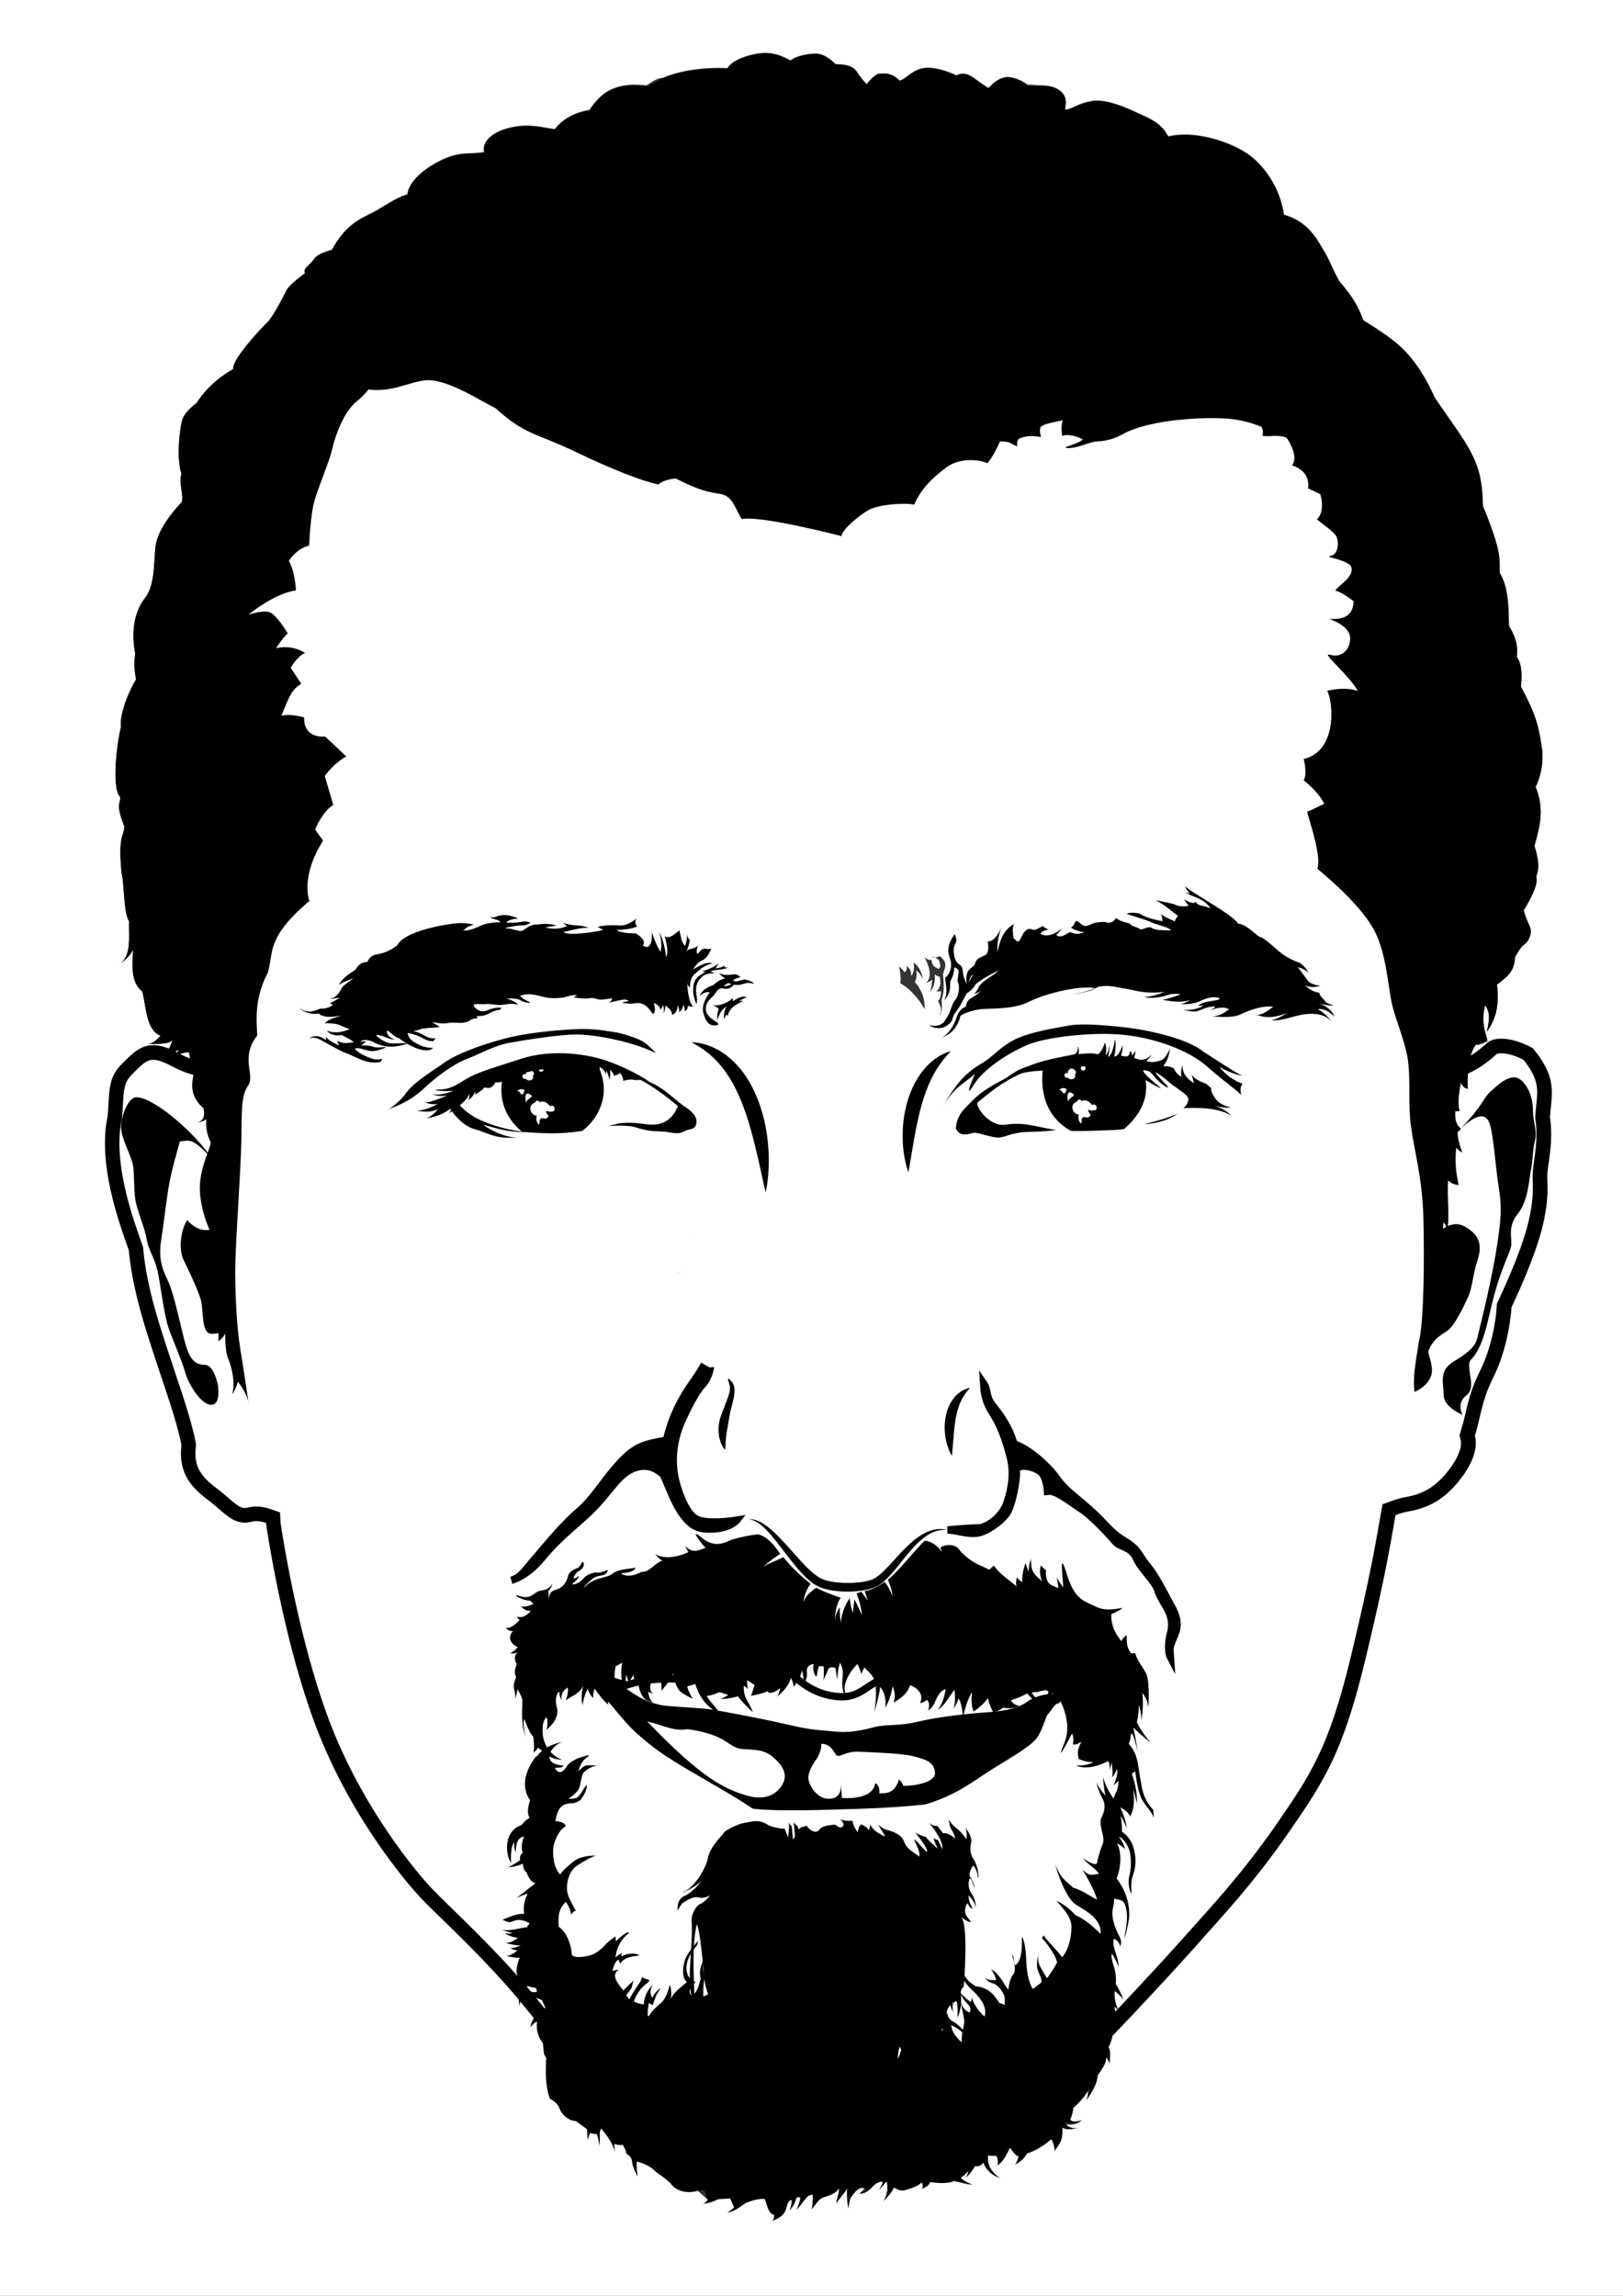 <?xml version="1.0"?>
<svg xmlns="http://www.w3.org/2000/svg" xmlns:xlink="http://www.w3.org/1999/xlink" width="744.094" height="1052.36" viewBox="0 0 744.094 1052.36">
  <rect x="0" y="0" width="744.094" height="1052.36" fill="#333333" stroke="none"/>
  <defs>
    <radialGradient r="145.08" gradientTransform="matrix(1 .004 -.004 .86 3.864 139.96)" cx="582.47" cy="1020.5" gradientUnits="userSpaceOnUse" id="n">
      <stop offset="0" stop-color="#925b3d"/>
      <stop offset=".289" stop-color="#a26245" stop-opacity=".913"/>
      <stop offset=".685" stop-color="#b2694c" stop-opacity=".794"/>
      <stop offset="1" stop-color="#b76c4f" stop-opacity=".7"/>
    </radialGradient>
    <radialGradient r="381.37" gradientTransform="matrix(.96 -.281 .311 1.059 -5.94 123.81)" cx="456.27" cy="78.507" gradientUnits="userSpaceOnUse" id="j">
      <stop offset="0" stop-color="#f6d6c4"/>
      <stop offset="1" stop-color="#f6d6c4" stop-opacity=".1"/>
    </radialGradient>
    <radialGradient xlink:href="#a" id="z" gradientUnits="userSpaceOnUse" gradientTransform="matrix(.67 .007 -.004 .359 -7.237 264.834)" cx="490.92" cy="825.69" r=".272"/>
    <radialGradient xlink:href="#j" id="B" gradientUnits="userSpaceOnUse" gradientTransform="matrix(.63 -.23 .254 .695 -43.818 116.881)" cx="456.27" cy="78.507" r="381.37"/>
    <radialGradient r="257.34" gradientTransform="matrix(.997 .075 -.06 .805 52.399 104.23)" cx="767.38" cy="830.33" gradientUnits="userSpaceOnUse" id="h">
      <stop offset=".251" stop-color="#53311e" stop-opacity=".1"/>
      <stop offset="1" stop-color="#53311e"/>
    </radialGradient>
    <radialGradient r="295.07" gradientTransform="matrix(.997 .075 -.06 .805 50.009 129.1)" cx="379.57" cy="808.85" gradientUnits="userSpaceOnUse" id="i">
      <stop offset=".251" stop-color="#53311e" stop-opacity=".1"/>
      <stop offset="1" stop-color="#53311e"/>
    </radialGradient>
    <radialGradient xlink:href="#i" id="y" gradientUnits="userSpaceOnUse" gradientTransform="matrix(.67 .007 -.006 .541 -6.17 118.002)" cx="379.57" cy="808.85" r="295.07"/>
    <radialGradient xlink:href="#h" id="x" gradientUnits="userSpaceOnUse" gradientTransform="matrix(.67 .007 -.006 .541 -5.645 101.265)" cx="767.38" cy="830.33" r="257.34"/>
    <radialGradient r="481.14" cx="744.87" cy="1357.2" gradientUnits="userSpaceOnUse" id="d">
      <stop offset="0" stop-color="#946d4e"/>
      <stop offset="1" stop-color="#ca8e66"/>
    </radialGradient>
    <radialGradient r="149.73" gradientTransform="matrix(.999 .041 -.031 .766 24.244 145.85)" cx="755.28" cy="755.76" gradientUnits="userSpaceOnUse" id="e">
      <stop offset="0" stop-color="#643921"/>
      <stop offset="1" stop-color="#c47a57"/>
    </radialGradient>
    <radialGradient r="244.74" gradientTransform="matrix(.944 -.331 .497 1.417 -429.25 -284.82)" cx="265.46" cy="893.66" gradientUnits="userSpaceOnUse" id="f">
      <stop offset="0" stop-color="#946d4e" stop-opacity=".5"/>
      <stop offset="1" stop-color="#946d4e"/>
    </radialGradient>
    <radialGradient xlink:href="#b" id="A" gradientUnits="userSpaceOnUse" gradientTransform="matrix(.67 .007 -.004 .359 -5.957 273.831)" cx="477.83" cy="852.66" r="1.199"/>
    <radialGradient xlink:href="#a" id="q" gradientUnits="userSpaceOnUse" gradientTransform="matrix(.67 .007 -.004 .359 -7.237 264.834)" cx="490.92" cy="825.69" r=".272"/>
    <radialGradient xlink:href="#f" id="v" gradientUnits="userSpaceOnUse" gradientTransform="matrix(.617 -.262 .394 .926 -344.594 -138.136)" cx="265.46" cy="893.66" r="244.74"/>
    <radialGradient xlink:href="#e" id="u" gradientUnits="userSpaceOnUse" gradientTransform="matrix(.67 -.016 .012 .514 -22.678 130.318)" cx="755.28" cy="755.76" r="149.73"/>
    <radialGradient xlink:href="#d" id="t" gradientUnits="userSpaceOnUse" cx="744.87" cy="1357.2" r="481.14" gradientTransform="matrix(.669 -.043 .043 .669 -45.194 33.817)"/>
    <radialGradient xlink:href="#b" id="r" gradientUnits="userSpaceOnUse" gradientTransform="matrix(.67 .007 -.004 .359 -5.957 273.831)" cx="477.83" cy="852.66" r="1.199"/>
    <radialGradient xlink:href="#n" id="F" gradientUnits="userSpaceOnUse" gradientTransform="matrix(.669 -.04 .035 .576 -36.563 127.26)" cx="582.47" cy="1020.5" r="145.08"/>
    <radialGradient r="200.99" gradientTransform="matrix(.992 .125 -.2 1.581 155.25 -508.05)" cx="550.13" cy="755.82" gradientUnits="userSpaceOnUse" id="m">
      <stop offset="0" stop-color="#e8b59c"/>
      <stop offset=".201" stop-color="#e4b096"/>
      <stop offset=".459" stop-color="#daa086"/>
      <stop offset=".748" stop-color="#c9876c"/>
      <stop offset="1" stop-color="#b76c4f"/>
    </radialGradient>
    <radialGradient xlink:href="#m" id="E" gradientUnits="userSpaceOnUse" gradientTransform="matrix(.669 .041 -.065 1.066 36.694 -312.69)" cx="550.13" cy="755.82" r="200.99"/>
    <radialGradient r="97.306" gradientTransform="matrix(.997 .082 -.108 1.309 109.92 -357.63)" cx="580.73" cy="1002.4" gradientUnits="userSpaceOnUse" id="l">
      <stop offset="0" stop-opacity=".8"/>
      <stop offset="1" stop-opacity=".2"/>
    </radialGradient>
    <radialGradient xlink:href="#l" id="D" gradientUnits="userSpaceOnUse" gradientTransform="matrix(.67 .012 -.015 .88 12.874 -210.126)" cx="580.73" cy="1002.4" r="97.306"/>
    <radialGradient r=".616" gradientTransform="matrix(.998 .064 -.049 .762 45.565 209.01)" cx="178.4" cy="925.06" gradientUnits="userSpaceOnUse" id="o">
      <stop offset="0" stop-color="#130e09" stop-opacity=".2"/>
      <stop offset="1" stop-color="#130e09"/>
    </radialGradient>
    <radialGradient xlink:href="#o" id="G" gradientUnits="userSpaceOnUse" gradientTransform="matrix(.67 -0 0 .512 -5.69 171.64)" cx="178.4" cy="925.06" r=".616"/>
    <radialGradient id="a" gradientUnits="userSpaceOnUse" cy="825.69" cx="490.92" gradientTransform="matrix(.997 .074 -.04 .535 34.298 347.62)" r=".272">
      <stop offset="0" stop-color="#643921"/>
      <stop offset="1" stop-color="#c47a57"/>
    </radialGradient>
    <radialGradient id="b" gradientUnits="userSpaceOnUse" cy="852.66" cx="477.83" gradientTransform="matrix(.997 .074 -.04 .535 35.338 361.14)" r="1.199">
      <stop offset="0" stop-color="#643921"/>
      <stop offset="1" stop-color="#c47a57"/>
    </radialGradient>
    <radialGradient id="c" gradientUnits="userSpaceOnUse" cy="725.58" cx="401.36" gradientTransform="matrix(.997 .074 -.04 .535 30.057 307.71)" r="154.79">
      <stop offset="0" stop-color="#643921"/>
      <stop offset="1" stop-color="#c47a57"/>
    </radialGradient>
    <radialGradient xlink:href="#c" id="s" gradientUnits="userSpaceOnUse" gradientTransform="matrix(.67 .007 -.004 .359 -11.798 238.324)" cx="401.36" cy="725.58" r="154.79"/>
    <linearGradient x1="734.33" y1="777.01" x2="791.5" gradientUnits="userSpaceOnUse" y2="777.01" id="k">
      <stop offset="0" stop-color="#fff" stop-opacity=".3"/>
      <stop offset=".502" stop-color="#fff"/>
      <stop offset="1" stop-color="#fff" stop-opacity=".4"/>
    </linearGradient>
    <linearGradient xlink:href="#g" id="w" gradientUnits="userSpaceOnUse" x1="338.54" y1="667.58" x2="839.25" y2="667.58" gradientTransform="matrix(.669 -.043 .043 .669 -45.194 33.817)"/>
    <linearGradient x1="338.54" y1="667.58" x2="839.25" gradientUnits="userSpaceOnUse" y2="667.58" id="g">
      <stop offset="0" stop-color="#bd7255"/>
      <stop offset=".537" stop-color="#bd7255" stop-opacity=".5"/>
      <stop offset="1" stop-color="#bd7255"/>
    </linearGradient>
    <linearGradient xlink:href="#k" id="C" gradientUnits="userSpaceOnUse" x1="734.33" y1="777.01" x2="791.5" y2="777.01" gradientTransform="matrix(.669 -.043 .043 .669 -45.194 33.817)"/>
    <filter filterUnits="userSpaceOnUse" x="0" y="0" width="1128" height="1553" id="p" color-interpolation-filters="sRGB">
      <feColorMatrix values="1 0 0 0 0 0 1 0 0 0 0 0 1 0 0 0 0 0 1 0"/>
    </filter>
  </defs>
  <path stroke-miterlimit="10" d="M702.762 480.487c-7.898-4.414-16.96-6.068-21.188-2.213-2.985 2.722-7.888 6.904-14.926 9.099 1.353-6.999 1.906-12.787 2.7-18.16 1.401-9.493 22.82-83.411 10.322-162.527-12.498-79.116-54.682-139.523-126.855-185.905-72.173-46.381-107.603-63.57-195.133-56.573-87.53 6.997-176.483 33.563-218.12 96.027-41.635 62.463-69.44 120.675-61.948 205.487 5.615 63.552 12.693 97.217 17.16 121.04-3.306.044-7.445-1.03-13.357-4.2-13.967-7.487-18.961-1.462-25.692 5.241-6.733 6.708-5.41 13.339-6.502 24.155-4.802 22.698 6.463 51.522 9.772 61.158 1.655 18.699 8.273 37.972 12.733 51.564 4.46 13.593 9.365 27.156 11.394 37.77-2.05 16.702 9.53 22.67 15.354 27.667 5.823 4.997 9.865 9.213 16.913 7.415 2.068-.528 4.348-.179 6.537.573l.03.57s7.382 51.91 22.768 92.556c15.386 40.646 40.869 71.238 48.788 79.458 7.918 8.22 27.898 26.406 43.909 45.52 16.01 19.115 44.19 60.278 92.908 65.863 35.211 4.442 36.462 3.018 43.906 3.88 7.443.863 22.503 5.263 41.187 3.384 18.684-1.878 55.6-2.248 84.356-45.746 14.52-14.37 41.508-43.65 50.266-53.618 8.76-9.968 23.86-25.72 40.45-49.626 16.59-23.907 25.133-37.22 35.205-78.839 9.64-39.83 11.714-53.951 14.047-67.006 1.976-.724 4.004-1.33 5.92-1.67 7.968-1.41 14.93-4.545 21.603-12.14 6.673-7.596 10.613-15.999 8.843-22.6 2.962-9.595 3.004-15.866 8.556-26.97 5.552-11.105 7.809-24.684 8.24-31.875 4.717-10.155 12.152-26.755 14.884-39.915 2.731-13.161 1.134-17.088 1.68-22.496.547-5.408 2.646-14.5 1.092-24.697.646-10.788 3.826-17.71-7.826-31.732z" fill="#fff" stroke="#000" stroke-width="13.404"/>
  <path d="M435.945 481.804l-.477.539-1.374 1.473-.885 1.068c-.314.389-.673.76-1.005 1.244-.34.466-.715.94-1.096 1.442l-1.112 1.652a49.7 49.7 0 00-2.231 3.81c-.737 1.37-1.421 2.862-2.095 4.414l-.963 2.393c-.294.824-.59 1.658-.888 2.499-.545 1.703-1.117 3.43-1.565 5.208-.517 1.755-.903 3.558-1.329 5.326-.106.442-.185.89-.28 1.333-.097.441-.205.879-.292 1.319l-.517 2.61a267.22 267.22 0 00-.918 4.997l-.776 4.537-1.169 6.912-.353 1.974c-.098.47-.142.714-.142.714s-.1-.232-.253-.675c-.147-.443-.379-1.094-.608-1.934-.47-1.677-1.009-4.105-1.37-7.06-.096-.739-.153-1.51-.235-2.31-.056-.8-.107-1.628-.14-2.482a58.148 58.148 0 01.052-5.38 56.018 56.018 0 011.856-11.636 49.592 49.592 0 011.957-5.74c.377-.932.815-1.836 1.237-2.726.47-.875.902-1.751 1.412-2.572a35.343 35.343 0 013.218-4.544 30.745 30.745 0 013.5-3.552c.605-.484 1.173-.952 1.727-1.373.591-.387 1.139-.758 1.666-1.084.51-.338 1.046-.61 1.531-.85.485-.242.923-.461 1.322-.644.803-.322 1.464-.516 1.9-.674.461-.151.698-.227.698-.227zM316.965 477.722l.944.077c.61.076 1.515.116 2.646.303.568.123 1.2.277 1.898.448.35.09.715.181 1.094.278.37.112.734.26 1.124.397.388.139.786.29 1.197.449.406.168.85.3 1.256.521.833.41 1.702.868 2.62 1.343.866.546 1.757 1.142 2.694 1.757.88.672 1.768 1.407 2.688 2.161.853.812 1.744 1.65 2.595 2.555.412.461.83.93 1.24 1.414l.622.726c.2.25.386.507.581.763.78 1.021 1.567 2.072 2.249 3.196.353.556.72 1.112 1.066 1.68l.961 1.752c.663 1.17 1.22 2.386 1.792 3.61.546 1.23 1.043 2.482 1.543 3.733.895 2.533 1.742 5.079 2.338 7.633.153.637.332 1.266.46 1.9.13.636.257 1.269.383 1.896.257 1.256.452 2.502.643 3.728.342 2.455.59 4.834.715 7.093.142 2.258.156 4.395.132 6.362a80.299 80.299 0 01-.283 5.36 66.704 66.704 0 01-.482 4.112c-.161 1.136-.35 2.024-.455 2.629l-.179.927s-.104-.317-.244-.917c-.135-.6-.361-1.476-.603-2.587l-2.006-9.105c-.423-1.864-.861-3.878-1.374-5.987-.483-2.115-1.058-4.32-1.63-6.593-.335-1.124-.601-2.283-.943-3.433-.343-1.15-.663-2.32-1.028-3.481a122.275 122.275 0 00-2.348-6.96c-.857-2.289-1.785-4.545-2.802-6.696l-.767-1.605c-.262-.527-.543-1.037-.811-1.554-.519-1.048-1.13-2.007-1.689-2.988-.142-.242-.279-.49-.426-.727l-.463-.687c-.31-.455-.607-.914-.9-1.371-.607-.898-1.283-1.701-1.879-2.555-.669-.787-1.32-1.553-1.948-2.295-.676-.693-1.344-1.36-1.974-2.03-.677-.603-1.34-1.173-1.964-1.746-.63-.56-1.299-.989-1.89-1.473-.302-.229-.59-.47-.88-.67l-.851-.55-1.527-1.011-2.317-1.302c-.519-.342-.798-.506-.798-.506zM444.707 636.181s-.357.448-1.02 1.169c-.285.395-.643.798-1.007 1.318-.177.267-.376.533-.575.818-.182.294-.372.605-.57.928a22.302 22.302 0 00-1.1 2.126c-.354.76-.66 1.59-.963 2.446l-.413 1.327c-.108.463-.25.914-.36 1.386-.111.47-.219.943-.315 1.428-.108.479-.198.967-.271 1.46-.19.977-.303 1.976-.444 2.961-.104.992-.232 1.973-.314 2.936-.183 1.921-.324 3.752-.448 5.346-.067.803-.129 1.54-.182 2.193l-.159 1.72c-.1.965-.17 1.534-.17 1.534s-.319-.477-.757-1.364c-.435-.886-.972-2.186-1.436-3.8a29.35 29.35 0 01-.62-2.64 28.832 28.832 0 01-.387-3.012 27.224 27.224 0 01-.063-3.274c.047-1.122.168-2.262.36-3.4.198-1.136.479-2.27.846-3.362a19.336 19.336 0 011.345-3.126 16.994 16.994 0 011.793-2.662c.65-.79 1.353-1.462 2.039-2.022.358-.265.687-.528 1.019-.75.35-.206.671-.404.982-.573.624-.342 1.23-.56 1.686-.742.955-.284 1.52-.394 1.52-.394zM334.098 631.921l.27.28c.18.179.433.448.741.799.295.373.74.687 1.058 1.425.31.688.522 1.523.566 2.402.095 1.767-.253 3.682-.72 5.617-.464 1.942-1.058 3.929-1.447 5.927-.201.996-.341 1.994-.5 2.955a109.52 109.52 0 01-.471 2.79 78.772 78.772 0 00-.443 2.584 54.286 54.286 0 00-.298 2.35 50.472 50.472 0 00-.253 3.67l-.044 1.082-.021.394-.383.122s-.358-.431-.845-1.276a14.642 14.642 0 01-1.439-3.771c-.387-1.637-.557-3.625-.374-5.704.089-1.04.303-2.092.594-3.129.288-1.039.679-2.054 1.055-3.057l2.195-5.744c.658-1.79 1.215-3.445 1.319-4.813.059-.683.014-1.278-.118-1.779-.16-.437-.32-1.058-.439-1.496-.127-.449-.215-.809-.268-1.057l-.087-.378.35-.19zM231.224 491.004c-1.955 6.211-3.457 17.957 8.014 27.693 1.625.212 3.288.38 4.988.475 7.413.416 13.326.63 22.61-.765 5.58-3.86 15.305-16.127 6.356-31.668-14.84-3.904-32.728.723-41.97 4.262z"/>
  <g transform="matrix(.669 -.043 .043 .669 -45.194 33.814)" fill="#fff">
    <circle cy="707.42" cx="392.92" r="1.583"/>
    <path d="M387 708.17c.945 1.077 1.334 2.5 0 2.833.666 1.5-.333 3-1.5 3.334-1.167.333-2.666 0-3.5-1.167-1 0-1.834.26-2.167-1.537-.333-1.796 2.167-2.13 2.667-1.296-.5-1.834.24-2.167 1.37-2.917 1.13-.75 2.42-.04 3.13.77zM382.5 723.17s2.5.833 2.833 2c.333 1.167-4 2-4 4.5-.5-1.5-.99-5.67 1.17-6.5zM387.86 738.67s-1.361 4.666 1.306 6.333c.834-2.667.168-3.167 1.334-4 1.166-.833 3.321 1.167 4.827-.5 1.506-1.667-1.327-2.667-.827-4 .5-1.333 2.667 1.167 3.5 0 1 .5 2.505 0 2.419-1.833-.086-1.833-1.919-2.5-2.919-1.667-1.334-1.5-3-4.5-7.167-3.333-.333-1.167-2.474-1.667-2.82 0-1.68.667-3.349 1.5-3.681 3.667-.332 2.167 1.56 5.66 4.03 5.33zM380.9 721.17s-.795.5-1.098 2c-1.137 1.333-1.97 0-2.47-1-.5-1-1.833-1-1.833-1s2.7-2.47 5.4 0z"/>
  </g>
  <path d="M485.554 486.122c-2.037.285-4.538.965-7.156 1.843-1.333 8.182-1.344 22.628 12.56 30.415 6.362.175 13.242-.16 17.312-.312 2.74-.103 4.533-.145 7.004-.535 4.396-3.63 15.273-14.4 7.457-30.028a54.832 54.832 0 00-6.627-1.51c-14.77-2.41-23.902-.813-30.558.12z"/>
  <g transform="matrix(.669 -.043 .043 .669 -45.194 33.814)" fill="#fff">
    <circle cy="730.42" cx="762.92" r="1.583"/>
    <path d="M757 731.17c.945 1.077 1.334 2.5 0 2.833.666 1.5-.333 3-1.5 3.333-1.167.333-2.666 0-3.5-1.167-1 0-1.834.259-2.167-1.537-.333-1.796 2.167-2.13 2.667-1.296-.5-1.833.24-2.167 1.37-2.917 1.13-.75 2.42-.04 3.13.77zM752.5 746.17s2.5.833 2.833 2c.333 1.167-4 2-4 4.5-.5-1.5-.99-5.67 1.17-6.5zM757.86 761.67s-1.361 4.666 1.306 6.333c.834-2.667.168-3.167 1.334-4 1.166-.833 3.321 1.167 4.827-.5 1.506-1.667-1.327-2.667-.827-4 .5-1.333 2.667 1.167 3.5 0 1 .5 2.505 0 2.419-1.833-.086-1.833-1.919-2.5-2.919-1.667-1.334-1.5-3-4.5-7.167-3.333-.333-1.167-2.474-1.667-2.82 0-1.68.667-3.349 1.5-3.681 3.667-.332 2.167 1.56 5.66 4.03 5.33zM750.9 744.17s-.795.5-1.098 2c-1.137 1.333-1.97 0-2.47-1-.5-1-1.833-1-1.833-1s2.7-2.47 5.4 0z"/>
  </g>
  <path d="M97.801 531.988s-4.879-7.95-15.208-17.087c-10.328-9.135-17.945-12.676-20.911-11.813-2.967.864-6.183 8.253-6.176 13.56.007 5.308 4.894 13.387 5.51 17.713.615 4.326.291 9.72.971 15.049.68 5.329 4.586 13.808 5.223 18.468.637 4.66 3.571 8.5 4.963 14.455 1.392 5.954 2.99 20.291 5.05 26.203 2.062 5.911 6.388 15.706 7.716 20.657 1.327 4.952 6.978 14.462 11.699 14.76 4.72.3 3.468-8.687 3.048-10.003-.421-1.316-1.878-8.274-5.913-8.35-4.034-.075-6.505-1.93-8.652-9.18-2.147-7.248-5.212-23.505-8.298-29.686-3.086-6.181-4.078-11.154-2.882-18.62 1.197-7.465 2.43-19.298 3.824-26.44 1.394-7.142 3.614-14.337 4.693-18.436 3.678-.238 5.533-2.709 15.34 8.747z"/>
  <path d="M105.085 556.367s-8.457 14.65-19.288 2.925c-2.751 4.207-4.196 13.032-1.488 18.566 2.708 5.534 5.816 12.05 7.477 16.979 1.662 4.93.53 13.398 3.378 15.9 2.848 2.503 10.529-3.366 11.36 4.304-.347-15.76-1.44-58.674-1.44-58.674zM677.29 613.32s5.708-22.543 8.304-37.816c2.595-15.274 3.083-21.574 1.587-30.88-1.497-9.306-2.414-23.848-4.103-29.199-1.688-5.351-5.701-5.092-13.317 1.78 9.762-10.033 10.506-14.11 13.365-16.646 2.858-2.535 9.15-9.098 13.728-5.812 4.578 3.287 6.035 10.244 5.981 14.613-.053 4.37 2.04 8.936.924 13.373-1.117 4.438-1.084 10.144-1.871 13.553-.787 3.41-1.1 14.175-6.083 20.206-4.983 6.03-2.275 11.565-3.062 14.974-.788 3.409-4.39 10.022-7.647 21.985-3.257 11.964-4.508 23.798-11.141 30.271-1.726 4.477 3.14 12.222-1.66 15.89-4.8 3.669-1.773 8.956-1.773 8.956s-8.626-3.58-8.637-8.952c-.012-5.372-2.407-11.262 4.378-15.394s10.039-6.794 11.05-10.902z"/>
  <path d="M657.17 567.385s6.821-9.172 14.124-5.278c7.304 3.894 8.297 8.867 6.054 15.728-2.244 6.861-2.233 12.233-4.293 16.732-2.06 4.499-6.202 13.161-9.416 15.384-3.215 2.222-9.752 4.995-10.312 17.12-1.1-6.645-.636-15.053 1.401-25.1 2.038-10.045 2.34-20.138 2.44-34.584z"/>
  <path d="M319.054 564.76c-.17.076-.33.152-.51.23.165-.058.341-.137.51-.228z" fill="url(#z)" transform="translate(0 -.002)"/>
  <path d="M312.234 583.011c-.705.332-1.429.688-2.193 1.09.685-.205 1.42-.575 2.193-1.088z" fill="url(#A)" transform="translate(0 -.002)"/>
  <path d="M446.67 519.24c1.787-.066 7.29 1.942 10.44 2.185 3.15.244 6.35-2.201 13.27-2.51 6.92-.308 8.046-.21 12.708-.82.347-.046.75-.1 1.192-.157a38.018 38.018 0 01-2.4-.351c-7.476-1.364-13.475-3.254-20.619-2.073-7.143 1.18-13.39-7.148-13.24-10.012 7.972-6.56 10.227-8.048 14.757-10.692 2.657-1.55 7.74-3.948 12.833-5.856-8.817 2.338-15.779 5.84-20.06 8.338-7.443 4.35-8.985 6.464-13.187 10.765s-4.125 9.221-4.125 9.221c2.068 4.568 6.646 2.036 8.435 1.967zM524.539 515.398c8.323-.732 12.811-3.01 15.297-4.897-2.28 1.01-5.125 2.055-8.687 3.065a403.32 403.32 0 01-6.611 1.831zM543.831 499.236c.835.784 1.693 1.59 2.515 2.41-.559-.636-1.369-1.43-2.513-2.41zM243.782 487.13c-.235.1-.463.194-.696.292 6.494-1.502 14.033-2.518 21.392-2.043-7.285-1.007-14.601-.836-20.7 1.747zM237.941 521.478c-.16.008-.311.012-.468.019.302 0 .469-.017.469-.017zM314.513 518.158c2.141-.642 4.671-.47 4.79-3.835.118-3.366-3.043-5.513-6.204-7.66-3.161-2.146-9.09-8.143-14.78-10.462-1.96-.799-6.821-3.066-13.117-5.37 12.152 5.135 20.38 11.836 25.567 16.151-3.586 9.467-11.532 8.637-13.753 8.444-2.221-.192-6.937-1.23-13.102-.497-1.809.438-3.513.834-5.135 1.196 5.644-.3 10.182-.214 12.81.66 6.349 2.108 10.351 1.681 13.393 1.988 3.042.308 6.15 1.618 9.531-.615zM222.1 495.617c-7.237 2.868-12.876 5.583-17.366 9.873 0 0 4.931 9.81 12.806 12.088 7.766 2.248 8.774 4.365 19.932 3.919-1.692.016-7.841-.356-15.999-5.895 4.984 1.038 9.484 3.32 20.248 3.374-10.072-.948-18.789-4.033-23.45-6.526-5.043-2.696-7.788-6.213-7.788-6.213 3.973-5.972 7.978-8.541 11.625-10.617z"/>
  <path d="M300.81 482.782s-3.665-3.965-6.256-5.476c-2.59-1.512-9.794-3.868-13.177-4.254-3.383-.386-8.992-1.813-18.399-1.26-9.407.551-22.318 1.695-32.655 4.558-10.338 2.863-20.933 6.682-26.771 10.865-5.838 4.183-14.05 8.746-18.136 14.832-1.863 2.359-6.306 6.357-8.072 6.742 6.993-2.643 11.767-4.99 17.046-9.908 5.279-4.918 12.952-10.888 19.723-13.514 6.771-2.626 12.592-6.103 19.34-7.339 6.748-1.235 22.238-3.717 30.3-3.833 8.062-.117 25.5 2.9 37.064 8.587zM432.837 506.264s4.816-8.762 9.89-13.4c5.073-4.637 7.292-5.004 10.699-7.69 3.408-2.681 7.385-6.969 13.93-9.63 6.544-2.661 15.208-4.096 22.94-5.5 7.732-1.405 27.477.9 33.538 2.076 6.06 1.176 20.806 4.174 28.13 10.12 5.368 3.388 14.028 9.219 17.49 10.837 0 0-4.973-.748-10.33-3.984 0 0 3.699 5.292 10.57 7.68 0 0-1.685 1.646-.564 5.13-3.576-3.375-7.78-6.063-16.086-13.338-8.305-7.274-24.12-12.969-38.532-14.276-14.413-1.308-35.297 1.16-43.575 4.717-8.277 3.557-19.903 10.741-24.56 18.347-4.658 7.606-.265-3.648.764-5.281-4.423 4.315-8.64 5.145-14.316 14.19zM408.403 769.022s-12.383 9.307-23.617 8.69c-11.234-.618-19.275-7.262-24.137-13.217-12.37 2.59-29.14 6.36-39.928 5.713-10.788-.647-21.158-1.768-33.442 2.16-9.09-2.1-13.333-5.407-17.59-1.998 8.544 7.508 15.032 17.834 22.626 24.508 7.595 6.673 12.284 9.953 23.921 16.813 11.637 6.86 20.454 11.662 28.883 17.387 12.63 1.423 34.506.457 46.574.126 12.068-.332 23.661-1.08 32.55-2.103 13.62-4.014 21.719-10.357 28.593-14.83 6.875-4.475 18.985-11.078 22.293-15.321 3.308-4.244 4.991-12.86 6.688-14.313 1.696-1.452 3.898-2.042 3.898-2.042s3.753-4.272-6.316-7.651c-9.694 2.416-25.358 2.532-33.499 1.267-8.14-1.264-26.817-6.327-37.492-5.234z"/>
  <path d="M486.392 778.491c-.097-1.54-1.45-3.669-6.991-5.529-9.695 2.417-25.358 2.533-33.5 1.268-8.14-1.265-26.825-6.327-37.497-5.19-10.673 1.138-12.384 9.308-23.618 8.69-11.233-.617-19.274-7.261-24.136-13.216-12.37 2.59-29.14 6.359-39.929 5.712-10.787-.646-21.158-1.767-33.441 2.16-8.869-2.047-13.124-5.241-17.28-2.231 2.372-.213 4.836-.185 6.644.456 4.811 1.704 9.485 4.76 12.765 7.01 3.28 2.252 9.307 5.444 16.96 6.07 7.651.625 16.18.97 20.935 1.782 4.753.812 18.806 3.487 26.07 5.032 7.264 1.546 15.016 3.73 23.114 4.327s11.766 1.927 25.193-1.627c5.293-1.237 10.731-.244 19.548-2.381 8.816-2.137 22.82-3.713 31.96-4.304 9.14-.59 15.081-2.54 18.173-4.755 2.718-2.124 8.505-4.445 15.016-3.455z" stroke-miterlimit="10" fill="#fff" stroke="#000" stroke-width="3.351"/>
  <path d="M504.707 769.652c-1.64-4.595-5.243-8.392-17.552-6.59-4.643 4.233-13.51 8.295-23.788 11.875 5.73-.221 11.526-.847 16.033-1.97 5.542 1.86 6.894 3.99 6.991 5.529-6.51-1.01-12.296 1.314-15.03 3.273-3.092 2.214-9.034 4.165-18.174 4.755-9.14.59-23.143 2.167-31.96 4.304-8.817 2.137-14.254 1.144-19.547 2.381-13.428 3.554-17.095 2.224-25.193 1.628-8.099-.597-15.85-2.782-23.115-4.328-7.264-1.545-21.316-4.22-26.07-5.032-4.754-.812-13.284-1.157-20.936-1.782-7.651-.625-13.679-3.818-16.958-6.069-3.213-2.205-7.765-5.174-12.471-6.897a45.508 45.508 0 01-1.121-.352c-.01 0-.019-.006-.027-.006 2.597 15.947 8.326 8.491 12.274 10.699 3.244-1.776 4.962.575 7.279 1.768 2.316 1.194 9.147 2.991 14.78 3.523 5.63.533 15.095 1.488 20.992 2.674 5.898 1.187 8.66 2.351 12.716 2.76 4.056.41 7.371-.252 14.44 1.754 7.07 2.007 12.702 2.538 22.137 3.048 9.436.51 17.85-.93 24.524-1.584 6.674-.655 7.832-.058 17.447-.231 9.616-.174 15.174-.757 20.288-1.31 5.114-.555 16.175-2.613 18.809-3.425 2.633-.813 8.44-1.022 12.928-.864 4.487.158 6.856-4.809 9.358-7.657 2.503-2.848 10.176-5.358 14.678-4.978 4.502.381 7.918-2.19 6.278-6.786z"/>
  <path d="M314.922 792.656s5.587.311 12.47 2.889c6.883 2.578 8.102 5.857 13.161 6.202 5.06.345 9.742.042 14.014 3.796 4.272 3.754 6.182 7.324 4.747 11.11-1.434 3.787-6.44 9.484-16.71 6.453-10.27-3.03-20.292-7.42-45.85-33.977 6.462 1.261 11.663 4.62 18.167 3.527zM374.115 806.631s-4.024 5.297-3.452 8.954c.572 3.657 4.24 8.457 8.297 8.867 4.056.41 6.97-1.278 6.596-7.052l.436 6.747s14.194 1.397 15.236-6.73c1.604.568 2.18 2.546 1.864 4.58 2.69.05 7.189.388 8.995-6.311 0 0 1.64 1.148 1.979 2.917 4.487.157 15.132-1.417 14.6-6.2-.534-4.783-4.18-5.842-9.647-7.302-5.467-1.46-19.598-1.869-25.438-2.163-5.839-.295-8.982 3.043-10.197 1.554-1.216-1.489-2.575-5.207-6.826-5.156.147 2.274-1.002 5.169-2.433 7.343z" fill="#fff"/>
  <path d="M246.055 804.828s-9.72 10.696-3.052 20.34c-1.122 3.43-1.366 6.58-.15 8.07-2.158 1.257-2.978 2.43-3.812 3.38-2.855.855-5.386 3.257-6.256 7.12-.87 3.862.086 8.278 1.554 10.198-.26-4.013.15-8.07 1.401-9.494 0 0-.259 2.928.749 4.653 0 0-.456-6.967 3.785-7.213-.981 2.107-1.463 5.048-.636 7.457 0 0-1.726 1.008-1.136 3.208-1.265 1.202-4.088 2.726-5.503 3.266 0 0 2.821.266 6.733-1.554 0 0-.041 2.913 1.595 3.927 1.319 3.048 2.074 4.343 4.138 5.105-2.143 1.482-5.746 4.626-8.529 6.596 0 0 3.044-1.317 5.025-1.892-1.802 3.25-2.047 6.4-1.636 9.284-3.82-.2-7.494 1.828-9.903 2.655 0 0 1.632 1.014 3.208 1.136 1.575.122 2.894-1.978 7.078-.457 4.184 1.52.38 1.542 1.135 2.837-3.136-.022-9.026 2.373-12.485.806 0 0 3.46 1.567 5.703 1.647 0 0-1.295.755-3.79.244 0 0 2.804 1.834 6.177 2.064 0 0-2.53 2.402-5.667 2.381 0 0 5.02 1.466 7.012 1.114 0 0-2.382 1.245-4.84 1.306 0 0 1.166.723 3.201 1.038 0 0-2.531 2.402-4.984 2.56 0 0 4.546 1.051 6.092.727-.957 2.524-2.273 6.416-.777 8.781 0 0-.761 2.064-4.803 1.877 0 0 3.653 1.107 6.343 1.158 0 0-2.316 5.746-.675 10.342 0 0-.055-6.042 3.604-9.188 0 0 2.357.967 3.695.88l.547 1.532s-.388 1.178-4.098-.183c-.469 2.27 4.3 3.305 6.378 4.29l1.568 3.48s-6.181 3.087-6.866 8.951c-.684 5.865 1.487-2.11 3.019-2.658 0 0-.992 5.437 2.654 9.903 0 0-.452 3.388.554 5.114l1.007 1.725c-.338 5.171-.517 12.794 1.656 18.699 0 0 3.46 1.567 4.427 4.415.968 2.848 4.29 5.768 7.426 5.79l5.164 3.696.316 4.904 1.136-3.208s1.396.805 2.942.482c.798 1.963 1.136 3.733 1.251 5.516.719-2.733-.446-6.911 1.057-7.904 1.259 2.158 4.58 5.077 6.056 10.579l-.23-3.567s2.064.762 3.833.424c0 0 1.482 2.143 1.597 3.926 0 0 2.553 1.403 2.697 3.632.144 2.23 1.698 5.487 2.69 6.99.993 1.504-.942-4.192-.446-6.911 0 0 5.005 1.244 7.63 3.76 2.626 2.517 5.847 3.876 8.279 6.854 2.431 2.977 6.99 4.25 12.047 2.804 5.056-1.446 2.862 2.725 4.509 3.962 0 0-.776 1.841-2.56 1.957 4.027-.036 5.696-1.936 7.256-2.037l5.573-.36 1.834 4.136s-2.337 1.942-3.2 2.445c5.07-1.223 6.919-3.805 8.882-4.603 1.963-.799 5.904-2.173 8.4-1.662.784 1.74 1.576 7.061 4.266 7.112 0 0 .144 2.23-.928 2.97 4.135-1.834 5.846-3.064 6.731-6.703.885-3.639 2.28-2.834 2.28-2.834s-.079 2.244-1.035 4.768c-.957 2.525 2.294-2.61 2.819-4.883.524-2.272 2.171-1.035 2.171-1.035s-.675 3.401-1.883 5.494c2.768-2.194 4.875-7.702 7.622-6.76-.259 2.926-.1 5.379-.683 6.76 2.071-2.597 3.28-4.69 5.02-5.474 1.74-.784 5.947-1.503 7.558-4.294.338 1.77-1.243 5.005-1.128 6.79 1.82-3.028 5.17-5.93 4.868-7.479 0 0-.344 5.395.648 10.033 0 0 .403-4.505 1.446-5.691s3.056-4.675 5.803-3.733c2.747.942-.805 1.396-2.309 2.388 0 0 2.51.734 5.861-2.841 3.352-3.575 4.999-2.338 4.999-2.338l-1.776 3.697s2.28-2.833 3.545-4.035c.353 1.992.26 4.013.26 4.013s-.648 3.847-2.122 5.286c4.437-4.092 5.17-6.602 5.17-6.602s2.597 2.07 5.229 1.229c2.632-.842 5.933-1.727 7.17-3.373 1.237-1.647 1.661 1.46.187 2.898 3.272-1.33 3.452-2.014 4.049-3.172 3.387.453 7.666.847 10.939-.483 3.401.676 5.242 1.453 8.615 1.683 0 0-3.891-1.316-5.581-3.222 1.726-1.007 3.395-2.906 3.395-2.906s.223.616-1.15 2.985c2.545-2.179 4.35-5.43 4.35-5.43s2.286.748 3.703-1.583c1.036 2.172 2.59 5.43 7.847 7.105 0 0-6.502-3.61-5.596-10.384 2.035.316 3.813.201 3.813.201s1.31 3.05.288 4.46c3.026-1.764 4.37-5.209 5.967-8.222 1.496 2.366 2.698 3.631 3.841 4.005-.33 1.813-.942 2.748-1.553 3.683 2.617-1.065 4.703-3.437 5.494-5.056 4.178-1.166 8.896-4.38 10.996-6.531 1.215 1.488 1.611 4.15 1.697 5.487 2.014-3.488 3.769-4.049 3.56-10.752 2.567 1.625 7.163-.015 7.163-.015s-3.301.885-5.466-1.438 4.308.841 7.256-2.036c0 0-4.372 1.626-5.394-.323 1.194-2.316 1.452-5.242 1.452-5.242s4.452-3.87 6.451-7.581c1.999-3.711.575 1.978-.827 4.53 3.085-4.228 5.292-8.176 5.508-11.773 2.445-3.74 3.89-5.624 3.94-8.314 0 0 1.468 1.92 1.554 3.258.158-4.488.517-5.853-.518-8.026 1.82-3.028 2.02-6.847 2.142-8.422l1.202 1.266s.683-6.76-.735-11.37l1.884 1.446s-2.013-3.452-1.676-8.623c0 0 3.294 2.473 4.078 4.213-1.388-4.163-3.61-7.378-3.61-7.378s.66-3.624-1.008-8.666c-1.67-5.041-.554-5.113-.554-5.113s2.502 4.092 2.855 6.084c.1-5.38-2.985-8.09-2.187-13.067 0 0 2.272.524 2.905 3.394 0 0 1.237-1.647-.288-4.459 0 0-4.531-7.767-2.884-13.47.539-2.05.424-3.833.424-3.833s3.61.438 4.351 1.51c.741 1.071 2.561 4.983.864 13.376s1.776-3.697 1.754-7.501c-.022-3.804-.633-9.81-5.776-16.641 2.121-5.286 2.315-12.687.078-16.124 2.776 1.388 3.81 2.664 3.81 2.664s-.69-2.865-2.394-4.994c-1.704-2.13 3.89 1.316 4.726 7.306.835 5.99-.302 9.198-.632 11.01-.33 1.813.094 4.92.878 6.66.784 1.74-.26-3.34.563-6.528.824-3.188 3.031-7.136.255-15.464-1.849-4.358-4.862-5.955-4.862-5.955s.172-4.265-.698-7.342c1.97 2.783 2.84 5.86 2.84 5.86s.008-3.357-2.862-9.665c3.236 1.582 4.258 3.53 4.524 4.185 1.165-2.761 2.164-4.616 1.437-12.405 0 0 1.417 4.609 1.561 6.839.31-5.617-.842-9.572-2.259-14.182l1.51-.993s.954 7.94 2.538 11.673c1.584 3.732 5.13 6.637 6 9.715l-.244-3.79s-3.798-3.336-5.107-9.744c-1.31-6.408-1.512-9.53-2.144-12.399-.633-2.87-1.785-6.825-7.452-11.384-4.106 2.28-8.392 5.243-8.392 5.243s3.524 6.042 3.115 10.098l.899-3.416s.733 4.43.208 6.702c0 0 1.072-.741 2.222-3.726.828 2.41-1.53 7.487-1.53 7.487l2.322-2.165s-.23 3.373-.827 4.531c-.597 1.158-1.555 3.654-1.555 3.654s-3.45-4.897-4.364-8.644c-.913-3.747.108 5.142.698 7.342 0 0-3.143-3.603-4.208-6.22 0 0 .939 4.136 2.97 7.839 2.03 3.703-.192 7.428-.775 8.81-.582 1.38.066 4.473.375 5.796.309 1.323 1.15 3.956.374 5.797-.776 1.84-2.452 7.097-2.574 8.673-.122 1.575-3.804.021-6.638-2.258 2.682 3.41 6.38 5.185 7.415 7.357-3.984.705-4.416.956-7.515-1.977 4.013 6.68 6.1 11.247 6.718 13.894-4.41-2.402-6.243-4.075-10.96-5.561-4.906-4.384-5.589-4.563-8.222-10.662 2.33 8.356 5.755 15.299 8.682 17.796 2.927 2.498 12.55 5.906 12.177 13.99-3.086-2.711-6.452-6.3-11.752-8.644-2.669-3.186-6.409-5.63-8.473-6.393 2.906 3.394 6.97 7.385 6.826 12.096-.144 4.71-1.15 9.924-4.264 13.708-2.697-3.631-6.257-6.76-8.48-9.974l-.82 1.172s5.77 6.127 6.993 11.193c-2.402 4.406-4.682 7.24-4.682 7.24s-1.245-1.935-3.021-5.179c-1.777-3.243-.67-6.896-.67-6.896s-1.437 5.466-.596 8.098c.842 2.632 2.043 3.898 1.727 5.933l-3.84 2.934s-2.64-2.74-3.065-12.787c-.425-10.047-2.058-11.06-2.058-11.06s.576 8.917-1.912 11.988c-2.488 3.072-.827-2.408-2.726-4.077 1.669 5.041 1.841 7.717.813 9.126-2.07 2.596-1.883 5.495-2.451 7.099-1.705-2.129-4.058-7.35-7.768-9.35 0 0 1.733 2.575 2.337 5-2.006.129-3.816.022-5.22-1.007 0 0 1.251 1.934 3.524 2.459 2.272.525 4.94 3.71 5.573 6.58l-.007 3.358s-1.381-.581-2.524-.956c-1.496-2.366-4.265-7.113-10.788-7.587-2.122-1.653-6.46-2.94-8.128-14.922 0 0-1.877 9.077 6.445 16.599 8.321 7.522 5.711 12.167 5.711 12.167s-4.532-3.868-5.704-8.586l-.539 2.05s-3.532-2.682-4.761-4.394c1.137 3.733 3.452 4.926 4.222 6.443.77 1.518-.05 2.69-.05 2.69s-2.748-.942-3.856-4.229c-1.107-3.286 1.534 6.394 1.44 8.415-.094 2.02-1.424 5.688-1.18 9.479-5.235-4.811-5.466-8.379-6.732-14.117 0 0 .684 7.119-2.56 8.896l-1.337.086s5.214-5.933 1.977-14.455c0 0 .274 11.176-5.616 13.572 0 0 1.432 4.831-1.991 7.292-2.906-3.394-2.575-5.206-2.51-7.673.063-2.467-.383-9.378-3.972-12.953l-.316 2.036s2.748 7.881 1.727 12.873c-1.02 4.991-3.064 8.033-8.097 13.283.143-4.71.776-8.78 3.768-10.989l1.675-5.257s-2.042 3.042-4.99 5.92c-2.95 2.876-4.086 6.084-4.222 7.436-1.208-4.848-.756-8.235.272-9.645 0 0-3.012 5.345-5.213 5.934.51-2.495 6.08-10.923 4.97-15.437-1.11-4.513-4.921-8.072-4.921-8.072s-16.125-.536-24.971-5.785l-12.85 5.988c.151-1.128-5.717-1.87-12.989-13.936-7.272-12.067-13.708-4.264-14.808-3.969-1.1.295-4.161-.835-5.49 2.834-1.33 3.668-5.987 13.578-5.987 13.578l-3.258 1.554s-.346-5.35.762-9.004c0 0-1.302-2.826-.922-7.328 0 0-2.256 4.113-1.042 8.127-1.121 3.43-.992 5.437-4.177 8.105 0 0-1.468-1.92-.662-3.315.805-1.395 2.473-3.294 2.473-3.294s-3.862-.87-4.179-5.775c-.317-4.905 3.423-9.4 4.882-11.061l.54-2.05s-5.034 5.25-6.141 8.904c-1.108 3.653-1.41 7.864.87 10.018-1.891 1.913-5.983 4.416-7.328 7.861 0 0 .69-3.178-.432-6.688-.884 3.639-2.452 7.099-3.94 8.314-1.489 1.215-4.244 3.632-5.452 5.725-1.208 2.093-.856-2.855-.151-5.811 0 0-.07.426 1.646 1.237 1.136-3.208 1.273-4.553 3.747-7.85 0 0-2.32 1.125-3.963 4.506-.77-1.518-1.33-3.273.28-6.063-2.308 2.388-3.918 5.178-4.12 8.997-1.56.1-4.56-1.272-4.56-1.272s1.467-5.02 5.53-7.97c4.063-2.948-1.453-1.696-1.568-3.48l-.97 2.301s-3.89 5.624-5.07 8.163l-1.467-1.92s1.25-1.424 2.473-3.294l.9-3.416s-3.588 3.374-4.631 4.556c-2.194-2.772-6.05-7-2.18-9.49 0 0-1.13-.15-2.87.634.705-2.955 1.496-4.574 2.79-5.33l.8 1.964s1.15-2.984 7.155-3.596l1.77-.339s-3.266-2.028-8.473.548l.345-1.59s-1.949 1.022-3.006 1.986c.647-3.848 1.754-7.502 6.429-11.386-1.395-.805-6.229 4.082-6.229 4.082l-.15-2.326s-3.215 2.223-4.674 3.884c-1.46 1.661-4.423 4.315-7.292 4.948-2.87.633-6.631 1.324-8.084-.373-.008-3.581-2-10.17-5.977-12.823-.288-4.458-.296-8.04 3.293-11.406 0 0 2.208 2.992 2.395 5.89 1.028-1.41 1.014-1.633 2.128-1.705-.813-2.186-3.496-5.595-3.949-9.148-.453-3.552.748-9.227 4.617-11.715 3.869-2.489 6.68-4.014 8.658-4.59-3.805.023-7.566.714-9.917 2.432-2.352 1.72-5.523 4.611-6.537 6.244-3.337-3.143-3.856-11.169-2.72-14.377 1.136-3.208 2.51-6.206 5.322-7.731-.576-1.978-3.503-2.237-4.855-2.373.733-2.51 1.028-8.35 7.537-8.098 2.229-.144 3.932-1.508 3.932-1.508s2.705-3.175 2.964-6.102c.259-2.927-2.639 4.2-4.602 4.999-1.964.798-3.776.467-3.776.467s4.3-2.74 5.034-5.25c.733-2.51.949-6.105 2.229-7.084 1.28-.979 3.408-2.684 5.429-2.59 2.02.094-3.639-.884-5.157-.114-1.518.77-2.977 2.43-2.977 2.43s.84-4.307 3.847-6.292c3.006-1.986-1.812-.33-2.913-.036-1.1.295-5.012 2.115-6.026 3.748-1.013 1.632-2.848 4.436-5.013 2.114s2.69.05 3.215-2.223c-1.784.116-7.206-.641-6.35-4.732.855-4.091 5.659-5.969 5.659-5.969s-8.057 1.394-11.521 6.722z"/>
  <path d="M331.646 840.604s-6.008 5.762-7.022 10.864c-1.013 5.103-6.18 13.496-10.754 15.47-4.574 1.975 4.527-.964 8.058-5.221 0 0-3.682 5.387-7.928 7.228-4.247 1.841-3.247 6.926-3.247 6.926s1.15-2.985 2.877-3.992c1.726-1.007 4.092-2.502 6.127-2.186 2.035.316 2.718.496 5.768-.82 0 0-2.488 3.07-4.452 3.868-1.963.799-4.167 4.837-3.994 7.512.889 12.908-3.244 29.122 1.533 40.273-.346-10.63-1.612-28.178.826-38.41 1.719 2.351 3.217 23.598 3.687 26.254.47 2.656 1.665 7.28 3.355 9.186-.453 3.387-1.215 5.451-.805 8.335 0 0 .064-2.467 1.359-3.222l1.172.82s-1.209-4.847 2.423-7.544c.395 2.66.734 4.43 1.504 5.947-1.373 2.999-5.919 8.89-1.948 14.901l1.784-.115s-2.093-1.208-1.389-4.164c.705-2.956 1.482-4.797 2.719-6.444 1.236-1.647.395 2.661.302 4.682 1.877-2.136 2.61-4.646 3.43-5.818.82-1.173 2.266-3.057 4.286-2.964 2.021.094-1.89 4.682-3.904 5.401 0 0 2.675-.173 6.76-6.257 0 0 1.877 4.803-1.056 7.904-2.934 3.1-6.76 6.257-8.796 5.94-2.035-.315 3.237 1.584 9.652-3.085 0 0 3.61.439 3.171-2.891 0 0 2.474 3.645-1.453 5.242 0 0-2.323 2.166-4.134 1.835-.331 1.812-.849 7.666-3.97 7.868 0 0-2.453.159-3.222-1.359 0 0 1.18 4.4 5.775 2.76 4.595-1.64 5.566-3.941 6.163-5.099 1.021 1.95.976 2.848 2.423 3.65 0 0 1.179 1.715.26 4.013 2.093-3.045 4.437-8.346 4.041-11.007 0 0-.042 6.272-.79 8.558 2.28-2.833 4.38-4.984 4.38-4.984s-3.244 8.716-4.51 9.918c-.438 3.61-1.703 4.811-1.703 4.811s4.883-4.12 6.601-8.71l2.978-2.43s-.28 6.062 1.791 10.406l.9-3.416s-.367-2.215-.26-4.013c3.157-3.114 7.479-8.99 10.046-14.305 0 0 .791 5.32 3.222 8.298 0 0-1.877 2.136-4.912 3.676 0 0 4.15-1.612 7.127-4.042 0 0-.438 3.61 2.007 6.81 0 0 2.315 1.194 2.906 3.395.23-3.373-.195-6.481 1.027-8.35 0 0 1.021 1.949 2.683 3.409 0 0-.23 3.373-1.467 5.02 2.661-.396 3.409-2.684 3.409-2.684s.338 1.769 1.733 2.575c1.395.806.402-7.638 1.984-10.874 0 0 .914 3.747.418 6.465 0 0 1.46-1.662 2.027-3.265.827 2.41.763 4.876 2.202 6.35 0 0-1.101-6.645 1.401-9.493 0 0-.87 3.862 2.496 7.45 0 0-1.33-3.271-.46-7.133l2.229-.144s.116 1.783-.769 5.422c1.654-2.121 4.458 12.772 5.32 5.328l1.503-.992s1.512-10.471-2.66-5.724c3.258-1.554 5.093-4.36 6.049-6.884l1.258 2.158s-1.352 6.804-6.199 8.012l-1.61 2.79s5.128-.331 8.99-6.4c0 0 .84 2.631.417 6.465 0 0 1.682-1.676 2.005-7.07 0 0 3.59 3.574 4.057 7.35 0 0 1.065-4.323-.59-9.141 0 0 1.453 1.697 3.1 2.934 0 0-1.108-3.286-.562-8.695l3.647 4.466s-.288 2.48-1.108 3.653c0 0 2.28-2.833 3.445-5.595 0 0 1.798 7.048 4.553 11.571 0 0-3.014-8.535-2.928-14.138.496-2.719 1.632-5.927 1.632-5.927s2.366 5.444 2.611 9.234l.806-1.395s1.935 5.696 2.079 7.925c0 0 .23 3.568-.56 5.186 1.52-2.449 1.462-6.81 1.11-8.803-.352-1.992-1.515-4.38-1.256-7.307l1.751 1.118s-1.92-3.737-2.492-7.394c2.06.706 6.457 3.78 8.156 6.693-.52-.78-2.217-5.734-8.13-8.878 0 0-2.135-1.877-2.065-3.392.07-1.516.976-3.086 1.612-3.63.432 1.483 1.22 3.279 1.22 3.279s-.351-2.832.053-4.37l1.629-.776s.814 2.82.319 7.535c1.833-2.805 1.957-8.69 1.65-10.852a3.47 3.47 0 011.299-3.275s2.448-28.889-1.28-32.006c-3.727-3.117 2.692 2.68 4.521 2.394-.987-2.287-3.193-2.648-2.45-6.726a3.936 3.936 0 011.052-1.914s.443 1.65 1.834 2.4c1.392.75-1.666-2.411-1.392-5.955 0 0 2.681 2.513 3.22 5.669 0 0 .109-3.533-1.558-5.944s-1.975-4.574-1.446-6.79c.528-2.218 1.686 1.737 2.453 3.702-.026-2.516-2.184-4.728-2.281-6.233-.097-1.504 1.618-4.134 1.618-4.134s1.742 1.567 2.115 4.733c.372 3.166.986-2.918-1.835-7.605 0 0-2.535-2.859-1.03-8.161-.05-3.355-2.153-4.73-2.984-7.195 0 0 1.397 3.436.567 6.176-1.322-2.266-3.113-3.997-4.882-5.394-1.77-1.397-3.091-3.662-3.091-3.662s.394 3.5 1.128 4.46c.733.96 1.532 2.924 1.953 4.24-1.58-1.073-4.051-2.929-5.691-2.319-1.478-2.087-2.746-3.516-2.746-3.516s-1.472.598-3.786-1.435c3.101 3.83 6.602 8.64 6.16 12.195l-1.953-4.24s-1.18-.091-1.904-.884c-.091 1.181 1.83 4.92 1.83 4.92s-4.44-3.744-5.562-5.518c-1.349-.081-4.121-1.413-4.833-2.039 2.756 3.684 5.858 7.513 5.454 9.05-2.471-1.855-4.17-4.767-5.918-5.83.642 2.142 2.875 5.523 2.358 7.908-3.35-2.47-5.766-3.49-7.185-7.26-1.42-3.77-8.048-5.021-8.048-5.021s-2.584-1.008-3.695-2.616c1.742 3.582 2.967 4.342 3.053 5.68-2.772-1.332-5.567-2.999-6.565-5.453l-.663 2.73s-.61-1.64-3.538-2.794c-1.284.922-1.613 3.63-1.613 3.63s-2.012-2.557-2.352-5.221c-1.014-.103-3.344.216-5.593-.814 1.812 2.065 2.044 3.058.248 3.845-1.86-.215-2.026-1.548-3.48-1.286-1.455.262-4.978.322-6.364 2.258-1.386 1.937-4.325.615-5.825-1.806-.982.399-2.497.329-3.749 1.753l-.442-1.65s-.858-.281-1.791-1.732c.362 3 .588 6.51.588 6.51l-.906 1.57-.566-6.176s-1.08-1.105-1.29-1.763c.216 3.344-.404 6.742-.404 6.742l-1.597-3.927s-4.525.125-8.366-2.146c-3.84-2.27-7.276-.873-9.773-.544-2.498.33-8.154 2.81-9.936 4.739zM387.36 772.53s.7-4.746 5.748-9.774c0 0 1.533 2.924 1.64 4.596 0 0 1.209-2.093 1.478-3.118 3.27 3.819 6.97 3.915 4.684 20.518 0 0 2.2-7.53 2.62-11.42 0 0 3.215 2.983 2.288 9.424 0 0 2.46-3.517 3.397-9.79 0 0 1.899 3.403.486 7.524 2.902-1.867 6.138-3.755 7.54-8.043 0 0 7.206 2.39 4.564 8.269 0 0 1.985-.464 3.258-1.554 0 0 1.801 1.898.316 4.904 0 0 2.06-1.027 3.031-3.33.971-2.301 2.525-5.982 5.186-6.379-.525 2.273-1.338 7.026-3.87 9.429 0 0 2.173-1.035 4.215-4.078s3.696-5.164 3.696-5.164l.203 3.143s.202 3.12-.755 5.645c0 0 2.042-3.042 2.373-4.854 1.496 2.366 2.036 7.256 1.943 9.277.856-4.085 2.129-8.645 4.35-12.37 0 0-1.006 5.214.59 9.14 0 0 4.732-2.992 6.537-6.242 0 0 .942 4.193 2.676 6.767 1.755-.56 3.48-1.568 4.33-2.294 1.812.33 4.961.575 7.55-.936 0 0-2.452.159-3.962-2.43 3.94-1.375 5.314-1.91 7.44-3.167 0 0 1.908 2.34 3.779 3.562l1.74-.784s-3.417-.899-4.179-5.775c0 0 1.827.554 3.747-.914 0 0 .278 2.346-.884 3.64 2.826-1.303 4.62-4.721 4.62-4.721s1.73 2.519.414 6.41c1.546-.324 3.186-2.669 3.186-2.669s9.307 12.383 4.676 23.876c-4.63 11.493 2.323-2.164 3.531-4.257 0 0 1.05 2.395.317 4.905 0 0 .95.833 3.955-1.152-1.79 3.474-1.935 4.827-1.283 7.92 0 0 3.7 1.776 6.807 1.35 0 0-2.56 1.957-7.954 1.633 0 0 4.899 3.043 14.866-2.079 9.967-5.121 9.728-8.889 10.211-11.808.484-2.92 2.252 3.66 3.194 7.853 0 0-.806-5.545-2.072-11.284 0 0 4.776 4.617 7.818 6.66 0 0-4.343-4.87-6.193-9.228 1.079-4.099.84-7.789.84-7.789s1.426 3.454 1.138 7.214c1.38-6.358.517-12.794.517-12.794s2.422 2.866 2.625 6.01c.203 3.143 1.035-11.71-.98-15.16-2.014-3.452-4.458-6.653-4.84-9.09l-2.007.129s-.977-1.28-1.546-3.146c-.568-1.866-.338-5.24-.338-5.24s-2.143 1.482-2.503 2.849c-1.482-2.144-4.862-5.954-4.611-12.463 0 0 3.064-1.094 5.192-2.798-2.675.173-7.494 1.828-12.586-.754-5.091-2.582-9.375-2.91-13.056-14.906-3.68-11.998-1.66 1.975-1.608 6.226 0 0-2.208-2.991-2.992-4.732 0 0 .676 3.539.777 5.1-2.553-1.403-6.121-1.173-5.675-8.142l-2.388-2.308s-1.108 3.653.698 7.343c-3.1-2.934-5.386-3.682-5.15-10.414 0 0-1.15 2.985-1.172 6.12l-1.388-4.163s-1.898 5.272-1.445 8.824c0 0-2.34-1.572-2.393-2.386 0 0-.965 2.38-.167 4.343-3.086-2.712-7.983-5.753-10.472-9.622l-2.163 1.93s-1.807-1.002-4.568-2.167c-2.762-1.165-7.688-4.653-9.436-7.45-2.403-2.531-6.61-1.811-8.322-.582l.593 2.244s-2.311-4.596-7.734-5.365c-2.56 1.957-12.707 14.7-16.978 17.887 0 0 2.1 4.79 2.05 7.48 0 0-1.122-3.51-3.553-6.487-1.712 1.23-6.666 4.236-9.133 4.172.575 1.978 1.402 4.387 1.402 4.387l-2.95-4.063-2.185.812s2.115 5.013 2.432 9.918c0 0-2.102-4.79-3.374-7.17 0 0-.632 4.071-.711 6.315 0 0-1.143-3.062-1.475-6.846 0 0-3.603 4.487-4.063 11.233 0 0-.69-3.761-.46-7.134 0 0-2.071 2.596-2.287 6.192 0 0 0-6.94 2.682-10.471-2.302-.971-7.099-2.452-11.27-4.645-2.128 1.704-4.717 3.215-5.839 6.645 0 0 .187-4.041 3.257-8.493-3.07-2.489-8.278-6.854-12.428-12.183-3.897 2.043-7.644 2.958-9.536 4.87 0 0 2.503-2.848 8.098-6.344-1.23-1.712-5.215-7.946-10.206-8.967-5.336.568-9.515 1.734-11.715 2.324-2.2.59-7.306 4.726-13.924-.668-6.617-5.393-.035 2.913 1.64 4.596-2.869.632-5.4 3.034-9.464-.957l1.525 2.813s-8.658 4.589-15.16.979c0 0 1.718 2.351 3.323 2.919-3.941 1.374-5.92 5.395-9.52 5.136 0 0-6.26 3.581-9.586.619 2.91-.007 6.003-.655 6.779-2.496-3.315.662-7.798.59-10.569 2.74-2.771 2.15-7.734 1.577-11.754 5.194-4.02 3.618 1.626-2.567 3.797-3.603 2.172-1.036 4.348-.28 5.5-2.37 1.153-2.09-2.033.58-4.514.292-2.482-.288-5.279 1.46-6.113 2.41-.834.948-2.517 2.625-4.732 2.991-2.214.367 2.12-1.841 2.434-3.92 0 0-.837.907-2.606 1.245.568-1.604 1.387-2.776 2.25-3.28.864-.504 3.021-1.762 2.445-3.74-.575-1.977-1.236 1.648-2.768 2.194-1.532.546-3.921 1.683-4.449 3.912-.527 2.23-2.138 5.02-4.993 5.876-2.855.856-3.466 1.792-3.74 4.496l-.241-3.745s1.697-1.453 1.79-3.474c0 0-.719 2.732-4.717 3.215-3.999.482-4.423 4.315-9.903 2.654-5.48-1.66 1.719 2.353 4.38 1.956l1.648 1.506s-4.33 2.295-5.768.82c0 0 1.525 2.813 4.632 2.388 0 0-3.099 4.005-6.321 2.646 0 0 .309 1.323 1.215 1.489 0 0-4.17 4.747-6.486 3.553 0 0 1.244 1.935 3.46 1.568 0 0-3.395 2.906.18 6.257l1.87 1.222s-2.294 2.611-3.632 2.698c0 0 1.604.567 3.776-.469 0 0-2.797 1.749-.532 5.632 0 0-1.813 3.117-.291 5.884 0 0-1.6 2.968-.995 5.392.604 2.424.734 4.43.734 4.43l.841-4.307s1.496 2.365 2.058 4.12c.56 1.755-.719 9.673 1.008 15.606 1.726 5.933-1.137-3.733.057-6.048 1.848 4.358 2.424 6.336 4.1 8.019 0 0 .806 5.545.029 7.386 0 0 1.71-1.231 2.085-2.374 3.517 2.46 5.279 5.48 11.104 5.552 0 0-7.307-2.215-8.76-10.852-.568-5.336.416-7.415 1.682-8.616.561 1.755.482 3.999-.072 5.825 2.323-2.165 5.286-4.819 4.983-9.5 0 0-1.92-5.473.82-8.113 0 0 .172 2.675 1.15 3.955 0 0-.899-3.523 2.762-5.775 0 0 .619 2.646-.964 5.883 3.647-2.474 6.516-3.107 8.07-6.79 0 0-1.259 4.782-.316 8.976 0 0 .992-5.437 2.437-7.321 0 0 .842 2.632 2.503 4.091 0 0-.159-2.452.618-4.293 2.193 2.769 3.704 5.357 6.286 7.206-.26-4.013-.562-8.696.84-11.249 0 0 .454 3.554 3.54 6.264-1.389-4.163-2.036-7.257-1.03-12.47l3.022-1.673s-1.05 4.545.23 10.507l1.93 2.092s-1.094-3.064-.239-7.149c0 0 .338 1.77 1.122 3.51l2.035-3.22s.62 2.645.9 3.523l1.207-2.093s.044 7.61 4.007 10.04l2.985 1.15s-1.633-1.014-2.338-4.998l2.524.957s-2.761-1.166-.849-6.214c0 0 2.287.748 4.265.172 0 0 .482 3.999.08 4.696 2.293-2.61 4.782-5.68 5.53-7.968.776 5.098 2.39 8.352 5.233 9.512 1.491 1.023 3.792 1.994 3.792 1.994s-1.97-2.784-2.603-5.653c1.1-.295 3.733-1.136 3.733-1.136s1.604 7.507 8.386 11.994c6.781 4.488-2.517-4.315-3.108-6.515 2.676-.173 5.71-1.712 5.71-1.712l4.115 1.302s-2.798 1.747-3.69 1.805c3.82.201 7.983-1.187 7.983-1.187s4.61 5.522 6.955 7.162c-2.144-5.458-4.445-6.43-4.136-12.046l1.773 1.453s-.242-2-.26-4.013l3.391 2.243s-1.092 3.876-1.69 5.035c0 0 6.854-1.338 7.465-2.273 1.482 2.143 4.682-.303 5.962-1.281 0 0-.287 2.481-1.539 3.905 3.632-2.697 6.092-6.213 6.379-8.695 0 0 1.244 1.935 1.388 4.164 0 0 3.308-4.243 3.76-7.63 0 0 1.108 3.286.655 6.673 0 0 2.071-2.596 1.632-5.926-.438-3.33 3.129-3.56 3.129-3.56s-.748 2.287.54 4.89c1.286 2.604.761-2.064 1.983-3.934l2.021.093s.332 5.128-.25 6.51c0 0 1.511-2.785 2.21-4.845.7-2.06 3.462-.895 3.462-.895l.792 5.322s.338-5.171 1.294-7.696a9.731 9.731 0 011.266 5.739c-.136 1.352-1.07 7.681 2.015 10.392.013 0-1.69-3.383-1.023-5.643z"/>
  <path d="M343.043 696.477l.324-.039c.21-.025.54-.055.96-.03.842.025 2.102.256 3.555.928 1.455.659 3.1 1.71 4.8 3.112 1.711 1.39 3.507 3.1 5.349 5.046.928.968 1.874 1.99 2.845 3.05l2.946 3.314a205.368 205.368 0 003.12 3.44c1.07 1.158 2.16 2.331 3.31 3.455 2.304 2.223 4.809 4.406 7.61 5.4 1.402.49 3.06.837 4.701 1.051 1.654.228 3.351.318 5.047.37 1.697.039 3.4-.005 5.077-.148 1.676-.13 3.332-.36 4.892-.726.39-.093.769-.2 1.143-.305a18.44 18.44 0 001.037-.345c.185-.08.433-.177.548-.238a6.6 6.6 0 00.454-.229c.321-.169.639-.367.956-.572 1.264-.843 2.464-1.91 3.603-3.026 2.265-2.26 4.406-4.647 6.467-6.902 2.053-2.266 4.121-4.344 6.167-6.133 2.04-1.796 4.123-3.241 6.12-4.249 1.989-1.026 3.906-1.547 5.487-1.731a12.848 12.848 0 013.658.078c.414.067.726.139.935.194.212.053.319.046.319.046l-.326-.02a13.82 13.82 0 00-.944-.028c-.824-.009-2.035.086-3.497.46-1.463.37-3.141 1.122-4.884 2.263-1.747 1.14-3.514 2.725-5.317 4.585-1.802 1.868-3.582 4.074-5.491 6.419l-2.936 3.654c-1.012 1.254-2.08 2.526-3.266 3.773-1.183 1.247-2.458 2.495-3.994 3.611-.39.275-.789.546-1.218.795-.205.123-.433.25-.685.375-.265.14-.42.203-.627.302-.532.23-.93.377-1.401.54-.453.154-.911.283-1.366.404-3.641.924-7.314 1.189-10.995 1.134-1.84-.03-3.68-.19-5.516-.454-1.846-.275-3.644-.65-5.524-1.335a11.995 11.995 0 01-.658-.26l-.15-.062-.2-.088-.341-.16c-.452-.217-.88-.457-1.296-.704-.83-.494-1.581-1.058-2.293-1.634-1.421-1.156-2.672-2.394-3.847-3.636-2.348-2.486-4.346-5.039-6.215-7.452l-5.221-6.767c-1.639-2.06-3.179-3.901-4.64-5.434-1.474-1.516-2.862-2.731-4.131-3.548-1.27-.81-2.393-1.254-3.196-1.41a6.28 6.28 0 00-.929-.14c-.203.08-.317.088-.317.088z"/>
  <path d="M319.305 696.332c-5.21-2.686-8.976-14.196-10.012-19.838-1.036-5.642-1.307-15.027 3.396-25.405 4.703-10.378 7.475-14.251 9.664-16.743 2.19-2.493 2.977-5.902 2.977-5.902s-.762.042-3.251-1.514c-1.045 1.785-2.532 4.086-4.63 7.06-9.678 13.722-11.342 24.354-11.896 26.176-9.626 1.744-13.952 2.36-21.48 10.569-7.53 8.21-11.732 16.205-19.048 22.386-7.316 6.182-16.756 17.942-20.702 22.494-3.946 4.551-5.56 7.497-9.846 8.738 0 0 6.956-1.5 14.42-10.713 7.464-9.213 16.774-15.859 23.073-22.31 6.3-6.452 9.945-12.396 14.098-15.687 4.153-3.29 11.436-6.211 18.167.506 2.751 6.203 5.233 13.43 8.9 18.23 3.67 4.8 6.496 6.969 14.187 6.472 7.692-.497 10.485-4.035 10.485-4.035s-13.29 2.201-18.5-.485zM538.65 749.259c2.838-6.61-1.108-11.95-3.017-15.521-1.91-3.57-5.773-11.38-9.775-16.16-4.003-4.778-3.485-7.162-10.473-11.37-6.988-4.206-8.214-7.595-16.047-14.477-7.832-6.882-11.327-9.007-14.661-13.829-3.334-4.822-12.3-13.645-19.844-16.07-1.784-6.827-5.865-12.828-9.512-17.294-3.646-4.466-2.147-7.249-4.37-10.464.152 2.341.141 7.38 3.874 13.183s6.15 12.027 8.405 20.949c2.256 8.92-.549 17.497-1.67 20.928-1.122 3.43-5.437 9.418-12.038 11.187-5.707.033-15.05.973-15.05.973 5.06.344 9.203 2.092 13.529 1.476 4.325-.615 10.42-5.038 13.214-8.577 2.794-3.538 5.317-16.462 4.702-20.788 1.84-2.443 7.648-1.166 10.809.981 3.161 2.146 3.536 9.174 3.536 9.174 3.912-.588 10.122 4.72 15.376 8.074 5.254 3.355 13.572 12.556 15.751 15.102 2.18 2.545 7.196 2.221 9.548 7.442 2.352 5.221 8.404 10.54 9.645 14.153 1.24 3.614 2.352 5.221 4.24 8.457 1.888 3.236 3.15 7.184 1.781 11.974-1.866 7.509.044 11.08.044 11.08-.302-4.683-.834-3.977 2.001-10.607z" stroke-miterlimit="10" stroke="#000" stroke-width="3.351"/>
  <path d="M0 0v1052.36h744.094V0zm706.287 370.786c.39 6.019-1.563 12.19-2.794 16.97 2.728 8.891 1.62 11.65.769 14.055 1.24 3.614-2.988 10.939-5.717 15.48 1.328 4.952 3.172 7.52 3.28 9.191.108 1.673-.722 4.413-2.308 5.858-1.585 1.446-1.941 1.133-4.961 6.365-.194 7.4-4.746 9.71-8.252 12.623 1.403 11.326-1.574 17.228-4.65 21.585 1.852-7.715.703-9.913-.786-12.167-2.136 8.533.508 13.063 1.062 16.45-4.882 2.393-5.268 1.62-5.268 1.62-1.08 1.313-1.857 3.105-2.419 5.081 3.13-1.911 5.551-4.02 7.309-5.621 4.228-3.855 13.29-2.202 21.187 2.213 11.652 14.023 8.517 20.942 7.87 31.73 1.554 10.197-.544 19.288-1.091 24.696-.547 5.408 1.05 9.335-1.68 22.496-2.732 13.16-10.168 29.76-14.885 39.915-.43 7.192-2.688 20.77-8.24 31.875-5.551 11.105-5.594 17.373-8.534 26.966 1.77 6.602-2.17 14.916-8.844 22.511-6.672 7.595-13.635 10.732-21.603 12.141-1.916.34-3.943.946-5.92 1.67-2.333 13.054-4.407 27.175-14.046 67.006-10.073 41.62-18.616 54.932-35.205 78.839-16.59 23.906-31.691 39.657-40.45 49.626a409.322 409.322 0 01-1.793 2.026l-.418.467-.62.692c-.159.179-.327.367-.493.55l-.621.693-.56.62-.635.704-.626.693-.643.71-.686.757-.637.7-.761.837-.645.708-.778.852-.683.747-.842.92-.644.704c-.3.328-.603.657-.91.99l-.618.675-1.004 1.09-.545.592-1.091 1.184-.474.512-1.243 1.347-.212.228c-.492.532-.987 1.067-1.487 1.605-.002 0-.004.007-.006.007-6.684 7.207-13.942 14.928-20.429 21.662-.281 1.615-.79 3.473-1.77 5.103 1.036 2.172.677 3.538.52 8.026-.087-1.338-1.554-3.258-1.554-3.258-.05 2.69-1.496 4.574-3.941 8.314-.216 3.597-2.423 7.545-5.508 11.774 1.402-2.553.827-4.531.827-4.531-1.999 3.71-6.45 7.58-6.45 7.58s-.26 2.927-1.453 5.243c1.022 1.949 5.394.323 5.394.323-2.948 2.877-7.256 2.036-7.256 2.036 2.165 2.323 5.466 1.438 5.466 1.438s-4.596 1.64-7.164.015c.21 6.703-1.545 7.264-3.559 10.752-.086-1.338-.482-3.999-1.697-5.487-2.1 2.15-6.818 5.365-10.996 6.53-.79 1.62-2.877 3.992-5.494 5.057.611-.935 1.222-1.87 1.553-3.683-1.143-.374-2.345-1.639-3.841-4.005-1.597 3.013-2.941 6.458-5.967 8.221 1.023-1.409-.288-4.459-.288-4.459s-1.778.115-3.813-.201c-.906 6.774 5.596 10.384 5.596 10.384-5.258-1.675-6.81-4.933-7.847-7.105-1.417 2.33-3.703 1.583-3.703 1.583s-1.805 3.25-4.35 5.43c1.373-2.37 1.15-2.985 1.15-2.985s-1.669 1.899-3.395 2.906c1.69 1.905 5.581 3.222 5.581 3.222-3.373-.23-5.214-1.007-8.615-1.683-3.273 1.33-7.552.936-10.94.483-.596 1.158-.776 1.841-4.048 3.172 1.474-1.439-.187-2.898-.187-2.898-1.237 1.646-4.538 2.531-7.17 3.373-2.632.841-5.229-1.23-5.229-1.23s-.733 2.51-5.17 6.603c1.474-1.439 2.121-5.286 2.121-5.286s.094-2.02-.259-4.013c-1.265 1.201-3.545 4.035-3.545 4.035l1.776-3.697s-1.647-1.237-4.999 2.338c-3.351 3.574-5.86 2.841-5.86 2.841a8.029 8.029 0 002.308-2.388c-2.747-.942-4.76 2.547-5.803 3.733-1.043 1.186-1.446 5.69-1.446 5.69-.808-3.776-.73-8.054-.672-9.513-.351 1.628-3.21 4.242-4.844 6.96-.115-1.784 1.467-5.02 1.128-6.79-1.61 2.791-5.818 3.51-7.558 4.295-1.74.784-2.949 2.877-5.02 5.473.583-1.38.425-3.833.683-6.76-2.747-.941-4.854 4.567-7.622 6.76 1.208-2.092 1.883-5.494 1.883-5.494s-1.647-1.237-2.171 1.036c-.525 2.272-2.82 4.883-2.82 4.883.957-2.525 1.036-4.768 1.036-4.768s-1.395-.805-2.28 2.834c-.884 3.638-2.596 4.869-6.731 6.703 1.072-.74.928-2.97.928-2.97-2.69-.051-3.482-5.372-4.266-7.113-2.496-.51-6.437.864-8.4 1.662-1.963.799-3.811 3.38-8.882 4.604.863-.504 3.2-2.445 3.2-2.445l-1.833-4.136-5.574.36s-3.229 2-7.256 2.036c1.784-.115 2.56-1.956 2.56-1.956-1.647-1.237-4.51-3.962-4.51-3.962-5.055 1.446-9.614.173-12.046-2.805-2.431-2.977-5.653-4.336-8.278-6.853-2.626-2.517-7.631-3.76-7.631-3.76-.496 2.718.446 6.91.446 6.91-.992-1.503-2.546-4.76-2.69-6.99-.144-2.228-2.697-3.631-2.697-3.631-.115-1.784-1.597-3.927-1.597-3.927-1.77.338-3.834-.424-3.834-.424l.23 3.567c-1.474-5.502-4.796-8.42-6.055-10.578-1.503.992-.338 5.171-1.057 7.904-.115-1.783-.453-3.553-1.251-5.517-1.546.324-2.942-.481-2.942-.481l-1.136 3.208-.316-4.905-5.164-3.696c-3.136-.021-6.458-2.941-7.426-5.79-.968-2.848-4.427-4.415-4.427-4.415-2.173-5.904-1.993-13.527-1.656-18.698l-1.007-1.726-.554-5.113c-3.166-3.878-2.835-8.483-2.693-9.63l-.156-.192c-1.46.644-2.824 2.576-2.824 2.576.186-1.593.784-2.973 1.546-4.149-1.282-1.582-2.506-3.102-3.674-4.546l-.536-.661-.376-.462c-.19-.235-.38-.468-.57-.699l-.34-.416-.618-.752-.09-.11c-.176 1.202-.17 2.033-.17 2.033-.336-.942-.5-1.93-.558-2.909l-.327-.393c-16.01-19.115-35.99-37.301-43.909-45.52a77.405 77.405 0 01-.728-.768l-.292-.314c-.166-.178-.334-.36-.51-.552-.135-.146-.273-.3-.413-.454a165.494 165.494 0 01-.967-1.078c-.123-.14-.25-.283-.376-.428-.216-.244-.431-.49-.657-.75l-.138-.16c-3.467-4-8.061-9.693-13.145-16.79a.091.091 0 00-.011-.015c-10.319-14.406-22.63-34.582-31.552-58.15-15.386-40.646-22.769-92.556-22.769-92.556-.008-.189-.02-.38-.03-.57-2.188-.751-4.467-1.1-6.536-.573-7.048 1.799-11.084-2.418-16.913-7.415-2.595-2.224-6.328-4.644-9.493-8.116l-.134-.149a28.608 28.608 0 01-.598-.687l-.169-.203c-.187-.227-.371-.46-.552-.695-.054-.07-.108-.14-.16-.21a22.969 22.969 0 01-.582-.808c-.03-.042-.06-.083-.089-.126a22.377 22.377 0 01-1.226-2.03c-.048-.089-.093-.181-.14-.272-.135-.26-.267-.526-.392-.796-.056-.121-.11-.244-.164-.367a21.192 21.192 0 01-.76-1.985c-.043-.13-.087-.26-.128-.391a22.36 22.36 0 01-.284-1.026c-.02-.078-.043-.153-.062-.233-.104-.429-.196-.87-.277-1.32-.02-.112-.034-.228-.053-.341-.056-.34-.107-.684-.149-1.036-.02-.168-.035-.341-.051-.512a24.321 24.321 0 01-.122-2.48c0-.195-.002-.389.002-.587.006-.355.022-.72.042-1.086.01-.177.015-.35.028-.528.04-.548.09-1.107.16-1.68-2.028-10.615-6.934-24.178-11.394-37.77l-1.38-4.198-.26-.79-.58-1.776-.31-.95a546.17 546.17 0 01-.596-1.85l-.308-.96a575.638 575.638 0 01-.908-2.882 355.864 355.864 0 01-1.804-5.978 260.95 260.95 0 01-1.517-5.405l-.202-.762c-.217-.817-.432-1.638-.642-2.466l-.157-.634c-.22-.874-.434-1.75-.643-2.632-.033-.14-.063-.28-.096-.419-1.215-5.195-2.233-10.52-2.895-15.838a116.037 116.037 0 01-.436-4.022c-1.698-4.947-5.488-14.952-8.13-26.585l-.027-.119c-.152-.673-.3-1.35-.444-2.034l-.053-.252c-.133-.64-.263-1.284-.387-1.932l-.071-.371c-.116-.61-.227-1.224-.335-1.84l-.082-.48c-.099-.58-.193-1.164-.283-1.75l-.089-.58c-.082-.555-.16-1.112-.234-1.67a116.833 116.833 0 01-.275-2.266c-.027-.247-.055-.494-.08-.74a98.779 98.779 0 01-.141-1.537c-.023-.267-.048-.535-.068-.802a84.223 84.223 0 01-.097-1.48c-.017-.286-.036-.57-.05-.855a78.089 78.089 0 01-.053-1.43c-.009-.3-.02-.598-.027-.896-.01-.464-.01-.928-.01-1.393 0-.306-.004-.613 0-.918.005-.46.021-.916.036-1.373.01-.307.016-.616.03-.923.021-.455.054-.907.084-1.36.02-.305.036-.612.061-.916.039-.463.09-.922.138-1.383.032-.288.055-.578.09-.865.062-.504.138-1.002.214-1.502.036-.24.064-.48.104-.719.12-.735.256-1.465.41-2.188 1.092-10.816-.232-17.447 6.5-24.15l.62-.62.126-.127.758-.76.202-.2a155.318 155.318 0 01.947-.935l.197-.19.38-.366.178-.167c.132-.125.265-.25.398-.371l.147-.135c.143-.131.287-.26.43-.388l.07-.062a26.045 26.045 0 012.169-1.731l.005-.003c.17-.121.343-.237.516-.35l.081-.055c.165-.108.332-.21.5-.312l.105-.063c.167-.098.335-.193.504-.285l.108-.057c.172-.092.347-.18.522-.266l.09-.042c.186-.087.372-.171.56-.25l.04-.015a12.293 12.293 0 014.081-.925l.043-.003c.231-.012.466-.016.703-.017h.088c.232.003.469.01.708.025l.103.006c.242.015.488.037.736.064l.084.01c.26.03.525.067.794.112l.008.001c1.425.238 2.973.677 4.673 1.351.565-1.011 1.132-2.303 1.679-3.9-1.835 1.742-5.052 1.69-11.326 1.773 2.612-.167 4.067-2.1 5.824-3.768-6.548-2.6-6.506-12.34-8.362-20.28-5.653-4.336-4.5-12.47-4.263-19.202-1.769 3.809-5.965 6.43-5.965 6.43 5.47-3.711 3.84-13.344 4.12-19.407-2.622-4.196-2.084-16.656-3.404-21.944-1.75-17.322.915-16.822 1.28-21.547-4.034-10.486-1.985-9.946-1.888-13.647-4.294-4.088-1.35-26.106.289-31.92-.788-7.001 4.54-18.091 6.941-21.94-1.051-5.305-.86-8.676-.385-11.729-2.029-10.615-.25-19.46 4.4-25.47 4.649-6.009 4.022-15.707 4.863-23.485.841-7.778 8.014-16.3 12.042-20.59 1.064-3.427-1.485-8.3-.115-13.09-2.503-7.562-.649-20.442.138-23.851.788-3.41 3.646-5.944 6.839-8.501 3.959-6.3 9.988-11.727 16.795-15.525-.885-3.3 9.104-15.028 16.363-22.213 3.085-4.229 6.666-11.176 7.853-13.604 1.186-2.427 5.026-5.362 8.867-8.296-1.759-1.23 2.103-3.83 3.333-5.588 1.23-1.759 2.48-3.183 8.748-4.931 6.019-10.799 11.553-13.507 17.734-16.593 6.18-3.085 10.96-7.088 16.892-8.814 1.132-8.469 13.451-15.31 19.697-17.392 6.246-2.082 9.008-.917 15.653-2.018-1.198-2.945 1.154-8.134 10.053-10.724 8.9-2.59 14.38-.929 22.18.247 5.878-7.768 15.89-8.75 15.89-8.75s3.936-6.635 9.804-9.365c5.517-2.566 11.206-2.472 16.367-1.905 2.585-1.712 4.93-3.319 7.487-3.484 11.34-4.84 25.096-4.71 29.58-4.442 1.52-2.45 5.382-5.05 13.009-6.55 7.627-1.5 12.503 1.208 15.977 2.998 2.545-2.179 8.522-3.237 11.887-3.118 3.366.118 6.549 2.6 8.706 4.81 3.366.119 7.735.172 9.978 3.705 2.243 3.533 4.381 5.442 4.381 5.442s.908-1.332 2.344-2.686c-.1.015-.166.027-.166.027.332-.316.77-.657 1.255-.966a11.098 11.098 0 011.636-1.068c1.242-.158 2.323-.193 3.285-.131.583-.05 1.2-.017 1.843.268 2.089.499 3.503 1.58 4.808 2.916 2.988-.53 6.342-5.783 12.718-5.86 6.375-.075 13.323 3.506 13.323 3.506s2.589-1.51 5.35-.346c2.762 1.165 5.632 4.002 9.462 6.105 2.19-2.492 4.11-3.959 7.076-4.822 2.826-.823 8.27 1.234 10.645 3.342 1.697.013 3.18.112 4.481.274 4.092.001 7.43.277 10.096 2.142 3.517 2.46 3.377 5.491 2.59 8.9 3.365.119 4.552-2.309 12.179-3.809 7.626-1.5 19.087 4.476 24.276 6.827 5.19 2.352 8.35 4.498 11.015 9.363 13.226-3.205 31.78 3.32 39.635 10.537 7.854 7.216 12.159 16.677 13.39 25.328 11.628 3.279 15.556 12.092 18.178 16.288 2.621 4.196 4.283 9.126 7.304 14.304 5.448 6.364 8.426 10.873 10.886 17.766 6.3 3.959 12.6 7.918 17.606 12.631 5.006 4.714 10.163 11.769 15.2 22.861 7.378 10.941 14.07 19.576 17.577 27.073 3.506 7.497 4.23 13.495 4.478 22.546 8.762 21.262 7.618 24.358 7.694 30.733 4.11 6.45 4.068 16.192 4.252 24.24 4.51 7.432 3.745 11.175 3.605 14.207 2.6 3.861 2.255 8.92 1.888 13.646 6.506 12.34 7.79 16.623 9.485 27.26 1.694 10.636-2.825 18.652-2.825 18.652s1.931 3.905 2.32 9.924z" fill="#fff"/>
  <path d="M703.967 360.861s4.52-8.015 2.825-18.652c-1.694-10.636-2.978-14.919-9.484-27.26.366-4.725.711-9.784-1.889-13.646.14-3.031.906-6.775-3.604-14.207-.184-8.047-.142-17.789-4.252-24.24-.076-6.375 1.067-9.471-7.694-30.733-.249-9.05-.972-15.048-4.479-22.546-3.506-7.497-10.2-16.131-17.576-27.072-5.015-11.094-10.172-18.149-15.178-22.863-5.006-4.713-11.306-8.672-17.607-12.63-2.46-6.894-5.437-11.403-10.886-17.767-3.02-5.178-4.682-10.108-7.304-14.304s-6.549-13.01-18.178-16.288c-1.23-8.651-5.536-18.112-13.39-25.328-7.854-7.217-26.409-13.742-39.634-10.537-2.665-4.865-5.826-7.011-11.015-9.363-5.19-2.35-16.657-8.326-24.284-6.826-7.626 1.5-8.813 3.927-12.179 3.809.788-3.41.928-6.44-2.59-8.9-3.516-2.46-8.198-2.157-14.24-2.103-2.157-2.21-8.015-4.519-10.981-3.656-2.967.864-4.887 2.33-7.077 4.823-3.83-2.103-6.699-4.94-9.46-6.105-2.762-1.165-5.351.345-5.351.345s-6.948-3.58-13.323-3.505c-6.376.076-9.73 5.33-12.719 5.86-2.157-2.212-4.606-3.733-9.935-3.053-2.924 1.532-5.07 4.693-5.07 4.693s-2.138-1.91-4.381-5.442c-2.243-3.533-6.612-3.587-9.978-3.705-2.158-2.211-5.34-4.692-8.706-4.81-3.366-.119-9.342.939-11.888 3.118-3.474-1.79-8.35-4.498-15.977-2.998-7.626 1.5-11.488 4.1-13.009 6.55-5.394-.324-24.207-.452-36.084 8.039-5.415-.658-11.478-.938-17.346 1.792-5.869 2.73-9.806 9.364-9.806 9.364s-10.01.983-15.89 8.75c-7.799-1.175-13.279-2.836-22.179-.246-8.9 2.59-11.25 7.778-10.053 10.723-6.645 1.101-9.407-.064-15.653 2.019-6.245 2.082-18.564 8.923-19.696 17.391-5.934 1.726-10.712 5.729-16.893 8.815-6.181 3.085-11.715 5.794-17.734 16.592-6.267 1.749-7.519 3.173-8.748 4.931-1.23 1.759-5.092 4.359-3.333 5.588-3.84 2.935-7.68 5.87-8.867 8.297-1.187 2.427-4.768 9.374-7.852 13.603-7.26 7.186-17.248 18.913-16.364 22.213-6.806 3.798-12.836 9.225-16.795 15.525-3.193 2.557-6.051 5.092-6.839 8.501-.787 3.41-2.641 16.29-.138 23.852-1.37 4.79 1.178 9.662.115 13.089-4.028 4.29-11.2 12.813-12.042 20.59-.84 7.778-.214 17.477-4.863 23.486-4.65 6.009-6.428 14.855-4.4 25.47-.474 3.052-.665 6.423.385 11.728-2.397 3.849-7.726 14.939-6.938 21.94-1.639 5.815-4.582 27.832-.288 31.92-.097 3.7-2.147 3.162 1.888 13.647-.366 4.725-3.028 4.225-1.286 21.239 1.32 5.288.782 17.747 3.404 21.944-.28 6.062 1.35 15.696-4.12 19.407 0 0 4.197-2.622 5.966-6.43-.237 6.732-1.39 14.866 4.262 19.202 1.856 7.94 1.814 17.68 8.362 20.28-1.757 1.668-3.212 3.6-5.823 3.768 6.273-.083 9.49-.031 11.325-1.773-1.413 4.121-2.955 6.236-4.271 6.656 3.991-.593 7.246-2.192 7.246-2.192s-1.561 1.825-1.788 3.519c-.226 1.694 1.543-2.115 6.225-2.417.863 2.967 1.1 6.645-1.154 8.134 0 0 2.94-1.276 4.161-3.163-.58 6.626-4.51 13.373 3.686 20.678 0 0 1.72 5.84-2.944 6.412 0 0 2.027.183 4.28-1.328-.41 4.035.49 7.57 2.024 10.544-.405 4.116-6.198 13.221-4.773 24.882 1.425 11.662 6.27 19.073 6.27 19.073s.766 6.666.4 11.391c-.367 4.725 1.876-2.136 2.178-7.864 0 0 6.452 16.71-3.278 22.04 0 0 2.988-.53 6.742-4.802 0 0-6.483 8.814-7.68 16.28 0 0 1.661-5.48 6.462-9.149 0 0-2.934 6.57-2.782 19.32 0 0 2.254-1.488 3.128-3.56 0 0-.215 7.067 1.026 10.68 0 0 4.326 9.795 2.126 17.325 0 0 1.542-2.114 2.643-5.88 0 0 3.833 4.66 4.848 9.495-.645-4.398-2.494-16.905-3.836-25.007-1.65-9.968-2.461-27.713-2.192-39.148.268-11.435 2.557-43.586 2.765-55.974.207-12.388-.304-20.302 3.079-25.11 3.383-4.807-3.845-12.736 4.223-22.996-.518-8.026-1.123-17.39 4.853-28.857 2.76-9.246-1.015-15.718 19.037-32.796 0 0-4.39-10.798 6.277-27.606l-3.69-5.135s3.182-7.929 8.338-11.284l-3.874-13.183s3.355-5.253 9.827-9.03l-9.655-9.114s-9.99 1.316-9.635-8.78c0 0-6.839-1.91-10.453-.669 2.912-6.904 4.26-12.028 9.125-14.693l-4.844-7.411s3.02-5.232 6.613-6.808c-4.186-2.416-8.264-3.16-13.237-2.167 0 0 2.729-4.542 5.275-6.72 0 0-5.287-9.062-8.696-9.85-3.409-.787-9.32 1.274-9.32 1.274s11.79-9.828 21.779-11.145c-.346-5.35-1.317-9.99-3.226-13.56 0 0 3.332-5.588 9.287-6.98 0 0 .43-14.132 2.652-21.327 2.222-7.196 6.612-17.218 7.917-23.011 1.305-5.793 5.274-17.131 11.347-21.89 1.95-1.527 3.671-3.353 5.289-5.315 10.96 1.307 18.063-3.33 25.998-4.204 9.78-1.08 26.164 9.95 32.162 12.698 13.795 12.541 18.643 11.332 36.666 20.019 18.023 8.686 31.328 13.647 38.131 14.999 2.532-2.402 7.882-2.748 7.882-2.748 16.211 8.356 19.188 5.924 22.9 7.924 3.71 1.999 4.415 5.983 7.408 10.715 8.385-1.885 45.725 7.792 45.725 7.792.036-2.912 8.327-9.716 12.434-11.996 4.107-2.28 14.779-3.418 20.884-2.469 3.122-7.141 8.17-12.169 14.792-17.074 6.623-4.906 16.132-3.28 18.684-1.879 2.532-2.402 5.847-10.003 5.847-10.003 5.365-.123 5.257 1.675 7.976 2.17-.59-2.2.675-3.4.675-3.4 5.458-2.145 7.789-.728 10.241-.887-1.05-2.394-.288-4.458-.288-4.458 1.906-1.69 6.35-2.202 10.097-3.115-.51 2.496-.69 3.179-.208 7.177 2.618-1.064 6.955.223 9.508 1.625-1.906 1.69-4.998 2.338-8.27 3.669 3.667 1.33 11.254-2.519 14.153-2.706 2.898-.187 6.911-.446 11.672-2.992 13.807-8.056 42.891-8.368 50.794-7.31 5.174.69 8.539 1.595 13.539 3.557.704 1.353.908 2.711.386 4.05 3.743.765 6.667-.767 11.144.959 1.844 2.567 5.286 9.06 2.492 12.6 3.787 1.434 7.973 3.85 7.402 10.603l5.545 2.664s2.524 7.897-1.607 11.522c3.895 3.106 6.7 4.94 8.523 7.173 1.823 2.233 1.586 8.964-2.07 9.536-3.658.572 5.792 1.305 9.018 4.455 2.665 4.865-5.792 9.105-6.979 11.532 0 0 2.363.184 8.372 4.833-.194 7.4-5.501 8.414-11.23 8.113 0 0 9.936 3.052 9.656 9.115-.28 6.062-4.81 8.706-9.266 7.314-4.455-1.391 8.653 9.18 12.828 16.634-5.167-2.017-12.46-.539-14.11-.096 2.621 4.196 5.137 27.54-10.742 31.252 0 0 1.79 6.937-.043 9.742 2.827 2.168 7.477 6.569 9.43 10.808-3.593 1.575-5.847 3.064-7.832 3.528.95 4.304 6.668 20.054 4.716 26.225 7.099 5.922 20.983 18.121 26.378 28.855 5.395 10.733 6.012 25.489 7.867 33.418 1.856 7.93 6.524 17.816 7.47 27.269.947 9.453-.156 18.368 1.168 28.468 1.324 10.1 5.24 23.947 5.695 41.38.454 17.433.392 47.66-2.013 57.218-1.92 11.877-2.746 16.409-2.084 23.194 0 0 4.818-1.654 7.205-6.286 2.388-4.632-1.108-10.227-.835-12.93.274-2.705 3.335-3.796 3.981-14.584 2.546-9.119 2.646-14.498 1.106-31.413 0 0 1.195 11.563 3.568 13.65-.49-7.58-2.734-14.6-1.7-26.308 0 0 .727.849 1.903 3.46.863-7.444-.303-15.093.225-22.515 0 0 2.158 2.212 4.833 2.039-1.37-5.62-1.76-11.64-1.102-17.055 0 0 1.112 1.607 2.827 2.168 0 0-1.953-4.24-2.277-9.256 0 0 .982-.4 1.564-1.78 0 0-3.118-1.478-2.525-7.896 0 0 1.36.248 2.007-.13 0 0-1.523-2.773.521-12.72 0 0 1.177 2.617 3.191 2.614 0 0-.942-14.586 3.729-20.262 0 0 .386.774 5.268-1.62-.554-3.386-3.198-7.917-1.062-16.45 1.488 2.255 2.638 4.453.786 12.167 3.076-4.357 6.053-10.258 4.65-21.585 3.506-2.913 8.058-5.222 8.251-12.622 3.02-5.232 3.377-4.92 4.962-6.365 1.586-1.446 2.416-4.186 2.308-5.858-.108-1.672-1.952-4.24-3.28-9.19 2.73-4.543 6.957-11.868 5.717-15.482.852-2.405 1.959-5.163-.77-14.054 1.232-4.78 3.184-10.952 2.795-16.971-.388-6.02-2.32-9.924-2.32-9.924z"/>
  <path d="M113.9 642.842c.15 1.012.234 1.595.234 1.595a11.903 11.903 0 00-.23-1.597z" fill="url(#G)" transform="translate(0 -.002)"/>
  <path d="M441.048 465.154s4.282-2.291 9.6-2.635c5.32-.343 14.413.077 21.241-3.387 6.829-3.463 19.618-6.64 27.404-6.471 7.785.169-4.978 3.008-8.23 3.218 0 0 7.368-.93 12.706-3.623 5.23-.894 8.224.39 12.29.955 4.066.567 8.222 2.523 17.78 1.465 0 0-4.566 2.093-9.248 2.395 0 0 4.783 1.26 11.342-1.18 3.092-.647 5.365-.122 5.365-.122s-5.46 2.144-8.343 2.553c3.848.647 8.379 1.474 12.766.071 0 0-1.711 1.23-4.358 1.85 0 0 5.408.545 9.737-1.75 2.827-1.302 6.366-1.977 8.235-.755-1.475 1.439-7.342.698-10.082 3.338l2.452-.159s-2.978 2.431-9.278 1.943c0 0 4.1 1.078 6.092.725 1.992-.352 4.984-2.56 8.817-2.136 0 0-1.708 1.28-3.019 1.787 0 0 6.1-2.607 9.141-.59-2.77 2.169-5.164 3.24-7.854 3.179 0 0 9.033 1.218 13.153-.85 4.12-2.066 10.917-4.297 15.002-3.44-2.158 1.257-3.6 3.196-7.37 3.748 2.739.803 5.95 1.994 13.6-.878 0 0-4.296 2.824-6.957 3.22 0 0 1.842.777 9.753-1.525 7.91-2.302 13.987-1.799 17.59 1.998 0 0-2.948-4.043-6.17-5.412 0 0 2.826-1.312 7.602 3.305 0 0-1.417-4.61-8.25-6.407 0 0 5.257 1.675 7.918 1.279 0 0-2.05-.54-3.445-1.345-1.467-1.92-2.862-2.725-3.2-4.494 0 0-3.135-.021-6.487-3.387 0 0 2.79 1.61 6.954.222 0 0-4.056-.41-5.509-2.106-1.453-1.697-3.705-5.357-4.891-6.4 0 0 3.625.66 5.107 2.804 0 0-1.598-3.927-5.265-5.257-3.668-1.33-6.012-2.97-8.134-4.624-2.122-1.653-6.913-6.493-9.408-7.004-3.282-2.26-5.726-5.46-9.561-5.883-1.763-3.02-11.53-8.658-15.967-11.506-4.437-2.847-6.99-4.25-8.429-5.724 0 0 .798 1.963 2.237 3.438 0 0-2.26-.302-2.97-.928 5.58 3.221 8.674 2.574 12.586 7.695-3.683-1.554-6.03-.828-6.919-3.136 0 0-.094 2.021-5.437-.992 0 0 1.216 1.488 2.208 2.992 0 0-3.538.676-5.617-.309-2.078-.985-5.69-1.423-9.55-2.293 4.631 2.387 6.559 4.501 10.313 7.169 0 0-1.265 1.201-1.402 2.553 0 0-4.826-1.927-6.488-3.387 0 0 1.037 2.172.663 3.315-2.05-.539-6.789-1.128-10.53-3.573 0 0-3.639-.884-5.81.152 3.445 1.344 7.53 2.2 10.989 3.767 3.46 1.568 7.976 2.171 9.429 3.869-3.597-.216-7.149.238-9.27-1.416-2.482-.288-4.373 1.625-5.1.777-.726-.85-3.876-1.093-4.645-2.61 0 0-4.754-.813-6.207-2.51 0 0-1.582 3.237-5.027 1.892 0 0-3.596-.216-5.99.834-2.396 1.051-3.473 1.77-5.859-.541s-1.697 1.453-3.883 2.265c0 0 3.098 2.039 6.206 2.062 0 0-3.271 1.779-6.522-.026-1.963.798-4.05 3.171-6.408 1.309 0 0 1.488-1.216 2.502-2.848 0 0-5.286 4.819-9.694 2.417 0 0 .137-1.353 3.675-2.028 0 0-2.065-.762-2.568-1.626-1.517.77-3.667 2.252-4.821 1.655-1.155-.597-3.176-.69-4.938 3.23-1.761 3.92-2.127 1.704-3.76.69-.173-2.675-.72-4.207.25-6.508-2.365 1.496-6.012 3.97-7.457 12.794 0 0-.928-3.97 1.733-11.306 0 0-2.898 7.128-6.3 6.452 0 0 1.016 5.307-1.157 6.344-2.172 1.035-4.15 1.61-4.675 3.883-.524 2.273-4.148 1.611-3.997 7.423.15 5.81 1.444-1.885 2.977-2.432-.956 2.525-1.998 3.712-2.848 4.438-2.086-4.566-1.475-5.502-2.05-7.48-.575-1.977-3.208-1.136-3.79-6.695-.583-5.559 2.653-3.977.33-8.752-1.625 2.568-4.085 6.085-2.208 10.889 1.878 4.803-1.013 8.572-2.099 9.09.23 3.567 1.333 6.764-.448 10.394 0 0 3.25-3.105 2.642-7.625.094-2.021 1.823-3.004 1.977-7.516 0 0 1.367.36 1.885 1.446.517 1.086-.87 3.862-.072 5.825s.16 5.944-1.304 7.539c-1.464 1.595-2.32 5.68-3.542 7.55-1.223 1.87-2.107 5.508-8.687 4.143 0 0 4.214 2.862 8.083.373 3.87-2.489 2.013-3.488 4.293-6.322 2.28-2.834 3.624-6.279 5.04-8.609 2.799-1.747 3.59-3.366 4.2-4.3 2.338-1.943 6.652-4.46 10.565-6.28-3.38 3.129-6.027 3.748-8.946 7.07 0 0-1.165 2.762-2.445 3.741 0 0 1.61-.328 3.512-1.57 0 0-3.03 2.567-5.176 3.759-2.147 1.192-1.99 3.644-1.99 3.644s-2.884.41-4.379 4.984c-1.495 4.574-4.4 8.12-6.572 9.155 0 0 3.956-1.15 6.386-5.113 2.43-3.963 1.232-4.64 2.68-5.305z"/>
  <path d="M423.09 448.852s-1.065-2.618-2.949-4.063c0 0 .454 3.552-.768 5.423 0 0 4.746 4.17 4.61 12.463 0 0-1.776-3.244-4.193-5.998s-4.315-4.422-7.106-6.033c0 0 .792-1.618-.49-7.58 0 0 1.648 1.237 2.403 2.531 0 0 1.338-.086 1.165-2.762 0 0 2.175 1.426 2.008 4.571 0 0 1.955-2.14 1.027-6.11 2.555 1.4 3.902 4.893 4.296 7.554zM423.78 438.733s5.006 8.184.763 11.816c0 0 1.546-.323 2.812-1.525 0 0-.173 4.265-1.09 5.667 0 0 2.867-2.424 2.283-7.983 0 0 1.172.82 2.302.971.395 2.661.748 4.653-1.575 6.818l2.135-.138s.111 3.708-1.41 4.412c0 0 3.001 4.888.413 6.398 0 0 1.97.419 1.275-6.507.752-3.698 1.406-3.964.65-12.199.937-2.968 2.365-5.075-1.415-8.19 0 0-2.827 1.303-3.79.246 0 0 2.94.481 3.487 2.013.547 1.532.87 3.079-.438 3.61-1.855-1-2.776-1.388-3.186-4.271 0 .007-1.067.747-3.21-1.13z" opacity=".8"/>
  <path d="M318.017 461.462s-2.495-.51-2.992-11.673c0 0-.108 2.022 1.294 2.828.015-3.36 1.014-5.215 2.294-6.193 1.28-.979 3.768-4.05 7.975-4.77 0 0-1.172-.819-4.013.26-2.84 1.08-4.76 2.547-4.76 2.547s1.373-3 3.768-4.05c2.395-1.05 3.394-2.906 4.559-5.667 0 0-.863.503-2.453.158-1.589-.345-2.648.843-3.46 2.015-.81 1.172-1.223-1.489-.215-3.344 0 0-.632.488-1.941 1.02-1.309.533-2.93.19-3.885 2.49 0 0 1.64-2.568 2.065-6.402 0 0-.906-.166-1.274-2.38 0 0 .004 4.029-1.022 5.215-1.423-1.475-1.818-4.137-2.452-7.006-1.934 1.245-4.214 4.078-6.767 2.676 0 0 2.23 6.796.62 9.587 0 0-.432-6.689-3.216-11.658 0 0 1.92 5.473.59 9.14 0 0-1.481-2.143-3.934-8.924 0 0 .813 9.126-4.085 6.085 0 0 2.367-2.392-3.355-5.605 0 0-6.174.175-8.742-1.45 4.013-.26 7.788-.727 9.515-1.733 0 0-1.9-1.669-.023-3.805 0 0-4.243 3.632-7.616 3.402-3.373-.23-8.292-.136-10.478.677 0 0 .92.388 2.553 1.403-3.523.899-15.86 2.814-18.257.955 2.83-.63 8.763-2.357 11.705-1.875 0 0-1.855-1-5.674-1.202-3.819-.2-6.305-1.16-6.305-1.16l1.885 1.446s-3.952 2.27-9.863.637c0 0 3.66-.74 5.175-.67 0 0-2.957-1.6-8.774-.664-3.54-.22-5.651 2.267-6.995 2.858-1.344.59-4.305-1.065-7.159-1.049-2.854.016 3.75-1.242 6.524-1.425 0 0 1.95.374 4.465-1.132 0 0-1.482-.743-2.895-.652-1.413.091-3.375.89-8.267.534.77-1.057 2.637-1.682 5.45-1.863 0 0-3.85-1.935-7.35-1.54-3.5.393-2.344 1.326-5.525.86 1.296 1.26 3.96.92 4.727 2.381-3.188.038-6.354.41-8.64 1.398-2.288.987-4.71 2.487-8.41 2.39 1.742-1.624 2.39-2.001 4.865-2.665 0 0-3.252-.965-7.432-.695-4.18.27-24.137 3.238-27.718 10.185-2.4 1.834-5.647 3.555-9.304 4.127-3.657.572-4.31 3.469-4.31 3.469s-3.387-.453-5.48 3.544c-2.421 1.5-6.283 4.1-7.615 6.872 0 0 3.883-2.265 6.537-2.773-3.862 2.6-4.968 3.68-5.415 4.548-.448.868-1.925 3.986-4.58 4.493-2.653.507 2.353.016 3.836-.415-2.4 1.834-4.53 2.643-4.53 2.643l1.39.75s-2.221 1.99-5.598 1.704c-2.977.696-4.52 2.811-10.086-.188 0 0 3.004 2.325 6.548 2.6 1.516.07 2.675-.173 2.675-.173s1.49 2.254 7.978 1.332c6.489-.923-3.824.582-5.167 3.188 2.853-.017 4.87.021 6.942.895 2.071.873 2.776 1.388 4.473 1.67-2.116 1.032-6.719 2.56-10.534.68 0 0 1.536 2.98 6.854 2.132 2.616 1.51 4.855 2.373 5.421 3.344-2.675.172-4.137.938-7.433-.696 0 0 .076 1.17.977 2.12 0 0-4.812-1.704-6.133-3.97l-.07 1.516s-4.095-3.597-7.935-.663c0 0 1.942-1.132 4.715.2 2.772 1.332 9.245 5.369 12.678 6.529 3.433 1.16 9.588 5.465 15.532 3.906l.917-1.403s-2.476.664-4.191.103c-1.715-.56-6.003-1.88-8.528-4.654 1.116-.912 4.223.399 5.07.512.847.113 2.773 1.332 7.524-.486 4.752-1.818-1.682-.06-3.92-.922-2.24-.863-5.584-.647-5.584-.647s.615-.88 1.753-1.457c1.138-.577-1.704-.393-2.53-.172 2.077-1.645 4.494-.626 5.696-.2 1.203.426 5.098 3.533 12.881 1.855 7.783-1.679-1.904-.885-3.754-.933-1.85-.049-4.095-1.002-6.573-2.979-2.478-1.977 2.322-.44 4.394.433 2.07.874 3.565.61 3.565.61s-3.042-.308-3.727-3.118c-.686-2.81 2.648 2.012 5.545 2.664 1.602 1.408 10.027 7.076 14.601 5.101l1.125-.783s-3.164.411-6.638-1.38c-3.473-1.79-4.53-2.56-5.216-5.371 2.54.34 4.957 1.359 6.17 1.952 1.214.593 3.151 1.98 5.66 1.817l.916-1.402s-1.996.297-3.555-.442c-1.558-.739-4.185-2.416-6.046-2.632-1.861-.215 1.494-.264 3.28-1.219 3.656-.572 5.851-.378 8.338-.874 0 0-.88-.615-3.496-2.125 2.018.037 3.922.922 7.244.371 3.323-.55 5.394.324 8.037-.35 2.643-.675 2.557-2.013 5.432-1.695l-.243-1.16s2.864.151 4.816-.814c1.953-.966 3.571-1.91 5.745-2.05l.782-.89s-1.203-.427-4.013.259c-2.81.685-4.865 2.665-7.902-.162-3.037-2.826 2.756-1.52 4.752-1.818 1.995-.296 4.903.523 6.742.404 1.84-.118 4.973-.992 7.2-.297 2.228.696-1.065-1.778-4.597-2.725 0 0 4.247-.107 5.628.476 1.38.582 2.616 1.51 4.8 1.537 2.185.027-3.107-1.31-4.072-3.263 2.8-.853 4.65-.804 7.713-.163 3.064.642 5.313 1.672 10.318 1.18 5.006-.49 4.596-1.64 8.15-1.197l-1.757.973s5.26.836 7.411.36c2.152-.474 3.41.788 5.416.658 2.006-.13 4.827-.647 4.827-.647-.08 1.348-.739 1.559-1.72 1.958 3.344-.216 7.572-2.336 9.352-.772 0 0-1.483.432-3.133.874 0 0 3.743.766 5.895.29 2.152-.474 4.87.022 7.093 3.237 2.223 3.214 1.538.404 1.759 1.23 1.073-1.581-.135-4.693-.135-4.693s3.096 1.143 3.069 3.327l1.364-2.27s.508 2.653.092 4.023c0 0 .874-2.071.922-3.921 1.09 1.273 2.983 1.99 2.967 4.342 1.484-.432 2.713-2.19 2.562-4.531 0 0 .955 1.785.718 3.311 0 0 1.774-1.122 1.801-3.306 0 0 1.079 1.106.685 2.81 0 0 1.494-.264 1.521-2.449.868.448 1.238.142 2.662.446zM320.831 456.579s2.086-2.374 4.596-1.64c-1.863 2.358-3.861 6.07-2.977 9.37.885 3.302 2.426 6.337 5.963 5.66 3.538-.676-3.734-2.4-4.668-6.414-.935-4.015 2.734-6.222 3.761-7.631 1.027-1.41 1.625-2.569 2.948-2.878 1.323-.309 2.999 1.373 5.947-1.504 2.949-2.876-3.926 1.597-4.459.288l1.935-1.244s2.999 1.373 5.645.755c2.647-.618 2.618-1.064 5.336-.568 2.719.496-2.373-2.086-3.92-1.762-1.545.323-3.928 1.565-4.905.3 0 0 1.935-1.229 3.496-1.33 0 0-1.453-1.696-3.222-1.358-1.77.338-4.89.54-6.76-.683 0 0 1.704 2.128 2.96 2.495-2.536.612-4.454 2.08-5.29 3.028-2.398.82-5.656 2.374-6.38 5.107z"/>
  <path d="M319.283 460.258s-2.898-5.645-.692-10.701c1.194-2.316 2.957-2.756 4.88-4.172l-1.797-.059s6.156-1.74 7.81-3.862c0 0-.683 1.555-1.465 2.445 1.995-.297 3.155-.54 4.115-1.273 0 0-.248 1.359 2.071.873-3.446 1.23-7.665 1.01-8.455 1.726l1.904.824s-3.864-.03-5.45 1.415c-1.585 1.446-3.975 3.447-2.75 9.412.319 2.33-.172 3.37-.172 3.37zM326.751 460.783s4.43.933 9.196-3.259l.091 1.418s4.004-3.003 6.263-1.828c0 0-2.947 1.176-3.405 1.877 0 0 .814-.388 1.84-.118-2.288.987-6.37 2.762-7.115 6.84l-.547-.682s-.769 1.102-1.028 2.294c-.442-1.65.167-5.215 1.284-6.127-1.931 1.3-3.048 2.212-4.46 6.333 0 0-.316-2.975.684-5-.721-.873-1.764-1.31-2.8-1.746zM298.32 496.2s-7.747-5.543-19.775-9.804c-12.029-4.26-27.854-4.917-39.365-1.151-11.51 3.766-18.766 5.801-23.638 8.355-4.872 2.554-7.918 5.661-13.952 5.826-6.034.166 3.208 1.136 6.524.475 0 0-4.776 2.323-9.738 1.748 0 0 2.315 1.194 6.753.571-6.345 2.31-8.949 3.6-10.792 2.826 0 0 2.79 1.611 6.329.935 0 0-4.732 2.992-9.428 3.071 0 0 5.021 1.494 9.587-.605 0 0-3.115 3.77-5.553 4.151 0 0 7.357-.475 12.837-5.754 0 0-1.416 2.33-2.459 3.517 3.02-1.762 8.781-6.164 9.5-8.897 0 0 .294 1.1-.377 2.822 2.344-1.83 2.703-3.197 2.987-3.998l.093 1.438s3.244-1.776 4.265-3.298c1.025.27 3.43 1.122 4.998-2.337 0 0 3.186.801 9.317-3.064 1.003-.065 7.094-2.81 15.692-3.141 8.599-.331 13.377-.864 16.98-.537 3.603.327 5.229 1.229 5.998 2.747l-.194-3.01c1.15.485 2.59 1.96 2.794 3.401 0 0 .277-.913.324-1.923 0 0 1.33 3.272 1.417 4.61.579-3.172.248-4.83.248-4.83s1.668 1.571 1.74 2.686c1.665-.22 2.417-.715 2.722-1.183 1.054.716 1.637 2.804 1.575 3.592 1.546-.323 3.301-.885 5.01-.436 1.701.455 4.084-.814 7.572 1.197zM564.343 507.562s-4.963-.575-7.451-4.444c-2.489-3.869-1.388-4.164-1.388-4.164l-2.603-2.243s-5.135-1.515-6.656-4.271c0 0 .83 2.465 1.106 4.126-2.47-1.855-5.276-3.689-5.244-8.392 0 0-.986 2.918-.48 5.572-1.413-1.084-3.015-2.492-3.268-3.819 0 0-1.09-1.273-4.946-1.192 1.04-2.082 2.335-2.837 2.993-8.252 0 0-1.861 4.99-4.337 5.653-2.475.663-3.3.885-5.507.523-2.206-.36.928-1.235 1.133-3.263 0 0-1.343 2.605-5.221 2.352l-2.573-.841s.895-1.737.453-3.388c0 0-.092 1.182-1.365 2.271 0 0 .08-1.348-.976-2.12 0 0 .318 2.33-1.678 2.628l-2.373-.35s.852-2.407.69-4.915c0 0-1.504 5.303-3.856 5.287 0 0 1.348-5.125.328-7.913 0 0-.716 7.098-3.17 8.096 0 0 1.11-3.598.646-5.582 0 0 .038 3.187-1.704 4.811 0 0 .777-3.576-.378-5.852 0 0-.922 3.921-3.176 5.41-2.228-.696-5.74-.469-8.906-.096 0 0 .55-1.883-.237-3.679 0 0 .216 3.344-1.77 3.808-1.984.464-12.453 2.148-18.845 4.576-6.391 2.427-6.246 2.082-10.587 5.049-4.342 2.967-5.648 3.555-7.444 4.343-1.796.787 5.265-1.684 8.334-3.561s7.238-2.315 9.4-2.622c2.164-.308 10.88-.535 15.864-1.36 4.984-.826 9.153-1.263 13.533-1.043 4.38.221 9.002 1.602 12.859 1.52 4.693-.135 6.915 3.08 8.84 4.299 1.926 1.219 5.422 3.343 7.493 4.217 2.071.874-6.176-4.638-8.086-8.209 1.349.081 2.53.173 3.587.944 1.057.771 3.846 4.957 7.32 6.747s-4.337-4.757-4.968-6.731c2.082 1.04 4.03 2.594 6.343 4.627 2.314 2.034 7.201 4.908 8.313 6.516 1.11 1.607-.243 4.045-1.84 5.323 2.687-.006 15.718-1.015 22.062 3.613 0 0-2.39-3.204-8.027-4.687 0 0 5.459 1.326 7.768.674z"/>
  <path d="M82.654 483.186a45.347 45.347 0 004.44 1.988 15.835 15.835 0 00-.56-2.827c-1.673.1-2.934.438-3.882.835zM81.243 482.444c.436-.71.857-1.204.857-1.204s-.667.326-1.76.738c.298.148.597.304.902.465z" fill="#fff"/>
</svg>
